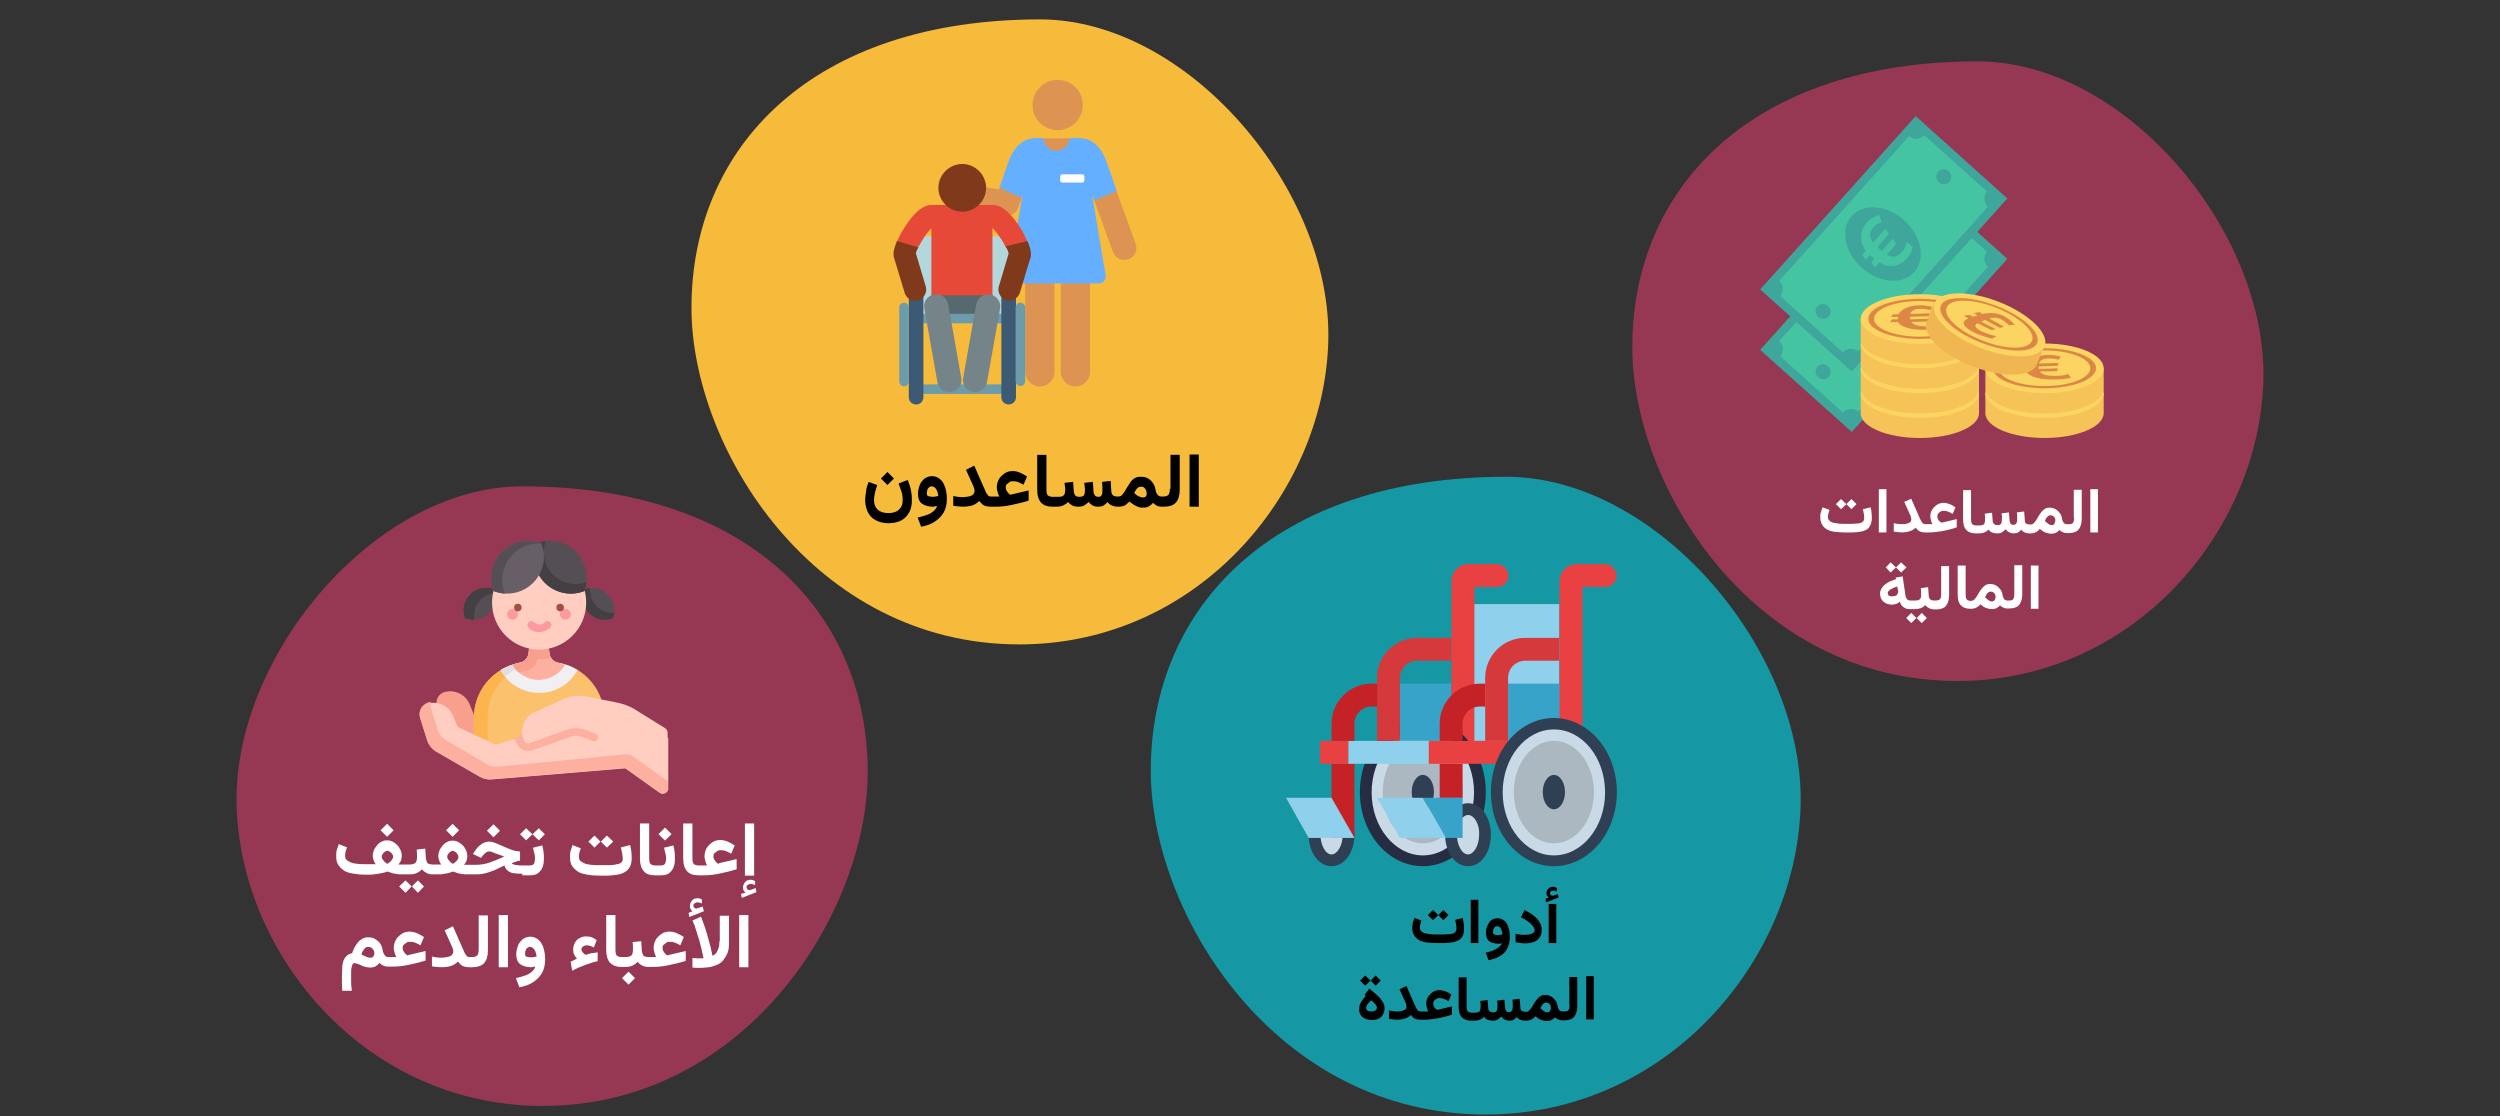 <?xml version="1.0" encoding="UTF-8"?>
<svg xmlns="http://www.w3.org/2000/svg" xmlns:xlink="http://www.w3.org/1999/xlink" version="1.1" x="0px" y="0px" viewBox="0 0 786 351" style="enable-background:new 0 0 786 351;" xml:space="preserve">
<rect x="0" y="0" width="786" height="351" fill="#333333" stroke="none"/>
<style type="text/css">
	.st0{fill:#963854;}
	.st1{fill:#3EA69B;}
	.st2{fill:#44C4A1;}
	.st3{fill:#F6C358;}
	.st4{fill:#FCD462;}
	.st5{fill:#DC8744;}
	.st6{display:none;fill:#DC8744;}
	.st7{fill:#EFB652;}
	.st8{enable-background:new    ;}
	.st9{fill:#1598A4;}
	.st10{fill:#C9D9E5;}
	.st11{fill:#2F4054;}
	.st12{fill:#8FD1EC;}
	.st13{fill:#E94042;}
	.st14{fill:#262D43;}
	.st15{fill:#ABB7C1;}
	.st16{fill:#37A3C8;}
	.st17{fill:#C42226;}
	.st18{fill:#D6393B;}
	.st19{fill:#F89F8E;}
	.st20{fill:#FCC16D;}
	.st21{fill:#FCB44D;}
	.st22{fill:#F2EFF2;}
	.st23{fill:#E1DDE1;}
	.st24{fill:#FDB0A0;}
	.st25{fill:#554E55;}
	.st26{fill:#433F43;}
	.st27{fill:#FFCEC0;}
	.st28{fill:#FC9AA1;}
	.st29{fill:#685E67;}
	.st30{fill:#A34F41;}
	.st31{fill:#F7BB3C;}
	.st32{fill:#DD9452;}
	.st33{fill:#64AFFF;}
	.st34{fill:#FFFFFF;}
	.st35{fill:#B4D7DC;}
	.st36{fill:#E64937;}
	.st37{fill:#55696E;}
	.st38{fill:#80391B;}
	.st39{fill:#6C9BAA;}
	.st40{fill:#748488;}
	.st41{fill:#3C5A73;}
</style>
<g id="Ebene_1">
	<path id="Oval-Copy-4" class="st0" d="M615.4,214.1c55.2,0,94.6-46.7,96.2-94c1.5-47.3-43.5-100.8-89.8-100.8   c-71,0-108.6,39.6-108.6,89.8C513.2,152.9,551.1,214.1,615.4,214.1z"></path>
	<polygon id="Rectangle_00000107554124670580278260000010219930628995466893_" class="st1" points="631.1,81.4 582.2,135.8    553.4,110 602.3,55.5  "></polygon>
	<path id="Path" class="st2" d="M579.4,129.7L559.7,112c1.2-1.4,1.1-3.5-0.3-4.8l40.8-45.5c1.4,1.2,3.5,1.1,4.8-0.3l19.7,17.7   c-1.2,1.4-1.1,3.5,0.3,4.8l-40.8,45.5C582.8,128.2,580.6,128.3,579.4,129.7z"></path>
	<g id="Group" transform="translate(16.593, 34.711)">
		
			<ellipse id="Oval" transform="matrix(0.668 -0.744 0.744 0.668 145.657 448.553)" class="st1" cx="575.6" cy="61" rx="10" ry="13.2"></ellipse>
		
			<ellipse id="Oval_00000039837888973773543460000001571836936802828212_" transform="matrix(0.668 -0.744 0.744 0.668 167.723 455.63)" class="st1" cx="594.6" cy="39.8" rx="2.3" ry="2.4"></ellipse>
		
			<ellipse id="Oval_00000057112057680753975520000014675767933503372194_" transform="matrix(0.668 -0.744 0.744 0.668 123.696 441.43)" class="st1" cx="556.6" cy="82.1" rx="2.3" ry="2.4"></ellipse>
	</g>
	<path id="Shape" class="st2" d="M599.8,103.2l-1.4-1.3c-1.7,1.5-3.7,2.4-6.1,2.7l-0.5-2.8c1.9-0.2,3.4-0.8,4.5-1.7l-3.7-3.3   c-1.6,1.1-2.9,1.7-4.1,1.8c-1.1,0.1-2.3-0.3-3.4-1.3s-1.7-2.2-1.7-3.5c0-1.4,0.4-2.7,1.5-3.9l-1-0.9l1.1-1.2l1,0.9   c1.3-1.3,2.9-2.1,4.9-2.5l0.7,2.8c-1.3,0.3-2.5,0.8-3.5,1.6l3.6,3.2v-0.1c1.6-1.1,3-1.7,4.2-1.9c1.2-0.1,2.3,0.3,3.4,1.3   s1.7,2.2,1.7,3.6s-0.5,2.7-1.6,4l1.4,1.2L599.8,103.2z M586.3,93.4c0,0.6,0.2,1,0.6,1.4c0.4,0.4,0.9,0.6,1.3,0.5   c0.5,0,1.1-0.3,2-0.8l-3.3-3C586.5,92.3,586.3,92.8,586.3,93.4z M598.1,97.1c0-0.6-0.2-1.1-0.6-1.5c-0.4-0.4-0.9-0.6-1.4-0.5   c-0.5,0-1.2,0.3-2.1,0.8l3.4,3.1C597.9,98.3,598.1,97.7,598.1,97.1z"></path>
	<polygon id="Rectangle_00000147929671779436661810000003112387749991795896_" class="st1" points="631.1,62.4 582.2,116.8    553.4,91 602.3,36.5  "></polygon>
	<path id="Path_00000067921122305163984900000017832335984516502928_" class="st2" d="M579.4,110.8l-19.7-17.7   c1.2-1.4,1.1-3.5-0.3-4.8l40.8-45.5c1.4,1.2,3.5,1.1,4.8-0.3l19.7,17.7c-1.2,1.4-1.1,3.5,0.3,4.8l-40.8,45.5   C582.8,109.3,580.6,109.4,579.4,110.8z"></path>
	<g id="Group_00000003809223592065759080000005719754877805267613_" transform="translate(16.586, 15.736)">
		
			<ellipse id="Oval_00000176755729811051772220000010616343955442458814_" transform="matrix(0.668 -0.744 0.744 0.668 145.684 448.48)" class="st1" cx="575.5" cy="60.9" rx="10" ry="13.2"></ellipse>
		
			<ellipse id="Oval_00000146471198222979068070000016587286220519431819_" transform="matrix(0.668 -0.744 0.744 0.668 167.721 455.633)" class="st1" cx="594.6" cy="39.8" rx="2.3" ry="2.4"></ellipse>
		
			<ellipse id="Oval_00000016791044853638988080000005309332547803581325_" transform="matrix(0.668 -0.744 0.744 0.668 123.698 441.431)" class="st1" cx="556.6" cy="82.1" rx="2.3" ry="2.4"></ellipse>
	</g>
	<path id="Path_00000074416968344711764710000001462871996908222605_" class="st3" d="M622.2,129.9c0,4.3-8.3,7.8-18.6,7.8   s-18.6-3.5-18.6-7.8v-6.4h37.2V129.9L622.2,129.9z"></path>
	<ellipse id="Oval_00000162332186081517353590000003315976241928705958_" class="st4" cx="603.6" cy="123.6" rx="18.6" ry="7.8"></ellipse>
	<g id="Group_00000166651644816218768130000008309247650619991444_" transform="translate(33.993, 80.738)">
		<path id="Shape_00000033364737384148300330000010477540716187021707_" class="st5" d="M569.6,36.5c-9,0-16.2,2.8-16.2,6.3    s7.3,6.3,16.2,6.3c8.9,0,16.2-2.8,16.2-6.3S578.6,36.5,569.6,36.5z M569.6,48.4c-8,0-14.4-2.5-14.4-5.6s6.5-5.6,14.4-5.6    c7.9,0,14.4,2.5,14.4,5.6S577.6,48.4,569.6,48.4z"></path>
		<path id="Shape_00000120561308661934997840000008757799553378784139_" class="st5" d="M569,47.2v-0.8c-2.5-0.1-4.7-0.5-6.7-1.1    l2-0.9c1.5,0.5,3.1,0.8,4.7,0.9v-2c-2-0.2-3.5-0.4-4.5-0.7c-0.9-0.3-1.4-0.8-1.4-1.4c0-0.6,0.5-1.1,1.6-1.5    c1.1-0.4,2.5-0.6,4.3-0.6v-0.5h1.7V39c2,0.1,3.9,0.3,5.6,0.8l-1.8,1c-1.2-0.3-2.5-0.5-3.9-0.6v2h0.1c2.1,0.2,3.6,0.4,4.6,0.8    c1,0.3,1.5,0.8,1.5,1.4c0,0.6-0.6,1.1-1.7,1.5c-1.1,0.4-2.6,0.6-4.4,0.6v0.8L569,47.2L569,47.2z M567.1,40.4    c-0.5,0.2-0.7,0.4-0.7,0.6c0,0.2,0.2,0.4,0.5,0.6c0.4,0.1,1,0.3,2.1,0.4v-1.8C568.2,40.1,567.6,40.2,567.1,40.4z M572.8,45    c0.5-0.2,0.8-0.4,0.8-0.6c0-0.2-0.2-0.4-0.6-0.6c-0.4-0.1-1.1-0.3-2.2-0.4v1.9C571.6,45.3,572.3,45.2,572.8,45z"></path>
	</g>
	<path id="Path_00000030456439861002240710000012479669068387683483_" class="st3" d="M622.2,122.2c0,4.3-8.3,7.8-18.6,7.8   s-18.6-3.5-18.6-7.8v-6.4h37.2V122.2L622.2,122.2z"></path>
	<ellipse id="Oval_00000164480207374014781540000010720036029116262843_" class="st4" cx="603.6" cy="115.8" rx="18.6" ry="7.8"></ellipse>
	<g id="Group_00000142880067088033817340000015725812746483440062_" transform="translate(33.993, 72.974)">
		<path id="Shape_00000180356923716975828800000007740639089392874117_" class="st5" d="M569.6,36.5c-9,0-16.2,2.8-16.2,6.3    s7.3,6.3,16.2,6.3c8.9,0,16.2-2.8,16.2-6.3S578.6,36.5,569.6,36.5z M569.6,48.4c-8,0-14.4-2.5-14.4-5.6s6.5-5.6,14.4-5.6    c7.9,0,14.4,2.5,14.4,5.6S577.6,48.4,569.6,48.4z"></path>
		<path id="Shape_00000062186155034784684580000013888511942117814459_" class="st6" d="M569,47.2v-0.8c-2.5-0.1-4.7-0.5-6.7-1.1    l2-0.9c1.5,0.5,3.1,0.8,4.7,0.9v-2c-2-0.2-3.5-0.4-4.5-0.7c-0.9-0.3-1.4-0.8-1.4-1.4s0.5-1.1,1.6-1.5c1.1-0.4,2.5-0.6,4.3-0.6    v-0.5h1.7V39c2,0.1,3.9,0.3,5.6,0.8l-1.8,1c-1.2-0.3-2.5-0.5-3.9-0.6v2h0.1c2.1,0.2,3.6,0.4,4.6,0.8c1,0.3,1.5,0.8,1.5,1.4    c0,0.6-0.6,1.1-1.7,1.5c-1.1,0.4-2.6,0.6-4.4,0.6v0.8L569,47.2L569,47.2z M567.1,40.4c-0.5,0.2-0.7,0.4-0.7,0.6    c0,0.2,0.2,0.4,0.5,0.6c0.4,0.1,1,0.3,2.1,0.4v-1.8C568.2,40.1,567.6,40.2,567.1,40.4z M572.8,45c0.5-0.2,0.8-0.4,0.8-0.6    c0-0.2-0.2-0.4-0.6-0.6c-0.4-0.1-1.1-0.3-2.2-0.4v1.9C571.6,45.3,572.3,45.2,572.8,45z"></path>
	</g>
	<path id="Path_00000136403877210994485440000005358715505282142391_" class="st3" d="M622.2,114.4c0,4.3-8.3,7.8-18.6,7.8   s-18.6-3.5-18.6-7.8V108h37.2V114.4L622.2,114.4z"></path>
	<ellipse id="Oval_00000173144912090866569250000000610821400168193197_" class="st4" cx="603.6" cy="108" rx="18.6" ry="7.8"></ellipse>
	<g id="Group_00000124149108521395889790000000906259787697253765_" transform="translate(33.993, 65.209)">
		<path id="Shape_00000174580106263120894590000011828170133812776856_" class="st5" d="M569.6,36.5c-9,0-16.2,2.8-16.2,6.3    s7.3,6.3,16.2,6.3c8.9,0,16.2-2.8,16.2-6.3S578.6,36.5,569.6,36.5z M569.6,48.4c-8,0-14.4-2.5-14.4-5.6s6.5-5.6,14.4-5.6    c7.9,0,14.4,2.5,14.4,5.6S577.6,48.4,569.6,48.4z"></path>
		<path id="Shape_00000060011027814941251900000008114567724852197774_" class="st5" d="M569,47.2v-0.8c-2.5-0.1-4.7-0.5-6.7-1.1    l2-0.9c1.5,0.5,3.1,0.8,4.7,0.9v-2c-2-0.2-3.5-0.4-4.5-0.7c-0.9-0.3-1.4-0.8-1.4-1.4c0-0.6,0.5-1.1,1.6-1.5    c1.1-0.4,2.5-0.6,4.3-0.6v-0.5h1.7V39c2,0.1,3.9,0.3,5.6,0.8l-1.8,1c-1.2-0.3-2.5-0.5-3.9-0.6v2h0.1c2.1,0.2,3.6,0.4,4.6,0.8    c1,0.3,1.5,0.8,1.5,1.4c0,0.6-0.6,1.1-1.7,1.5c-1.1,0.4-2.6,0.6-4.4,0.6v0.8L569,47.2L569,47.2z M567.1,40.4    c-0.5,0.2-0.7,0.4-0.7,0.6c0,0.2,0.2,0.4,0.5,0.6c0.4,0.1,1,0.3,2.1,0.4v-1.8C568.2,40.1,567.6,40.2,567.1,40.4z M572.8,45    c0.5-0.2,0.8-0.4,0.8-0.6c0-0.2-0.2-0.4-0.6-0.6c-0.4-0.1-1.1-0.3-2.2-0.4v1.9C571.6,45.3,572.3,45.2,572.8,45z"></path>
	</g>
	<path id="Path_00000026154682966522203320000010677039402303873428_" class="st3" d="M622.2,106.7c0,4.3-8.3,7.8-18.6,7.8   S585,111,585,106.7v-6.4h37.2V106.7L622.2,106.7z"></path>
	<ellipse id="Oval_00000105394820227113216770000012214669622896445073_" class="st4" cx="603.6" cy="100.3" rx="18.6" ry="7.8"></ellipse>
	<g id="Group_00000142178183351472580140000011517161440073771967_" transform="translate(33.993, 57.445)">
		<path id="Shape_00000085231992962556169540000001551934033705231772_" class="st5" d="M569.6,36.5c-9,0-16.2,2.8-16.2,6.3    s7.3,6.3,16.2,6.3c8.9,0,16.2-2.8,16.2-6.3S578.6,36.5,569.6,36.5z M569.6,48.4c-8,0-14.4-2.5-14.4-5.6s6.5-5.6,14.4-5.6    c7.9,0,14.4,2.5,14.4,5.6S577.6,48.4,569.6,48.4z"></path>
		<path id="Shape_00000151511646405211473780000016340581371209408684_" class="st6" d="M569,47.2v-0.8c-2.5-0.1-4.7-0.5-6.7-1.1    l2-0.9c1.5,0.5,3.1,0.8,4.7,0.9v-2c-2-0.2-3.5-0.4-4.5-0.7c-0.9-0.3-1.4-0.8-1.4-1.4c0-0.6,0.5-1.1,1.6-1.5    c1.1-0.4,2.5-0.6,4.3-0.6v-0.5h1.7V39c2,0.1,3.9,0.3,5.6,0.8l-1.8,1c-1.2-0.3-2.5-0.5-3.9-0.6v2h0.1c2.1,0.2,3.6,0.4,4.6,0.8    c1,0.3,1.5,0.8,1.5,1.4c0,0.6-0.6,1.1-1.7,1.5c-1.1,0.4-2.6,0.6-4.4,0.6v0.8L569,47.2L569,47.2z M567.1,40.4    c-0.5,0.2-0.7,0.4-0.7,0.6c0,0.2,0.2,0.4,0.5,0.6c0.4,0.1,1,0.3,2.1,0.4v-1.8C568.2,40.1,567.6,40.2,567.1,40.4z M572.8,45    c0.5-0.2,0.8-0.4,0.8-0.6c0-0.2-0.2-0.4-0.6-0.6c-0.4-0.1-1.1-0.3-2.2-0.4v1.9C571.6,45.3,572.3,45.2,572.8,45z"></path>
	</g>
	<path id="Path_00000044150384852051752000000000808435110295105178_" class="st3" d="M661.4,129.9c0,4.3-8.3,7.8-18.6,7.8   s-18.6-3.5-18.6-7.8v-6.4h37.2V129.9L661.4,129.9z"></path>
	<ellipse id="Oval_00000108992672062054951700000013346351792631732134_" class="st4" cx="642.8" cy="123.6" rx="18.6" ry="7.8"></ellipse>
	<g id="Group_00000069374228584779426940000007481031802802760358_" transform="translate(73.192, 80.738)">
		<path id="Shape_00000005229439689024495370000006215324411294438019_" class="st5" d="M569.6,36.5c-9,0-16.2,2.8-16.2,6.3    s7.3,6.3,16.2,6.3c8.9,0,16.2-2.8,16.2-6.3S578.6,36.5,569.6,36.5z M569.6,48.4c-8,0-14.4-2.5-14.4-5.6s6.5-5.6,14.4-5.6    c7.9,0,14.4,2.5,14.4,5.6S577.6,48.4,569.6,48.4z"></path>
		<path id="Shape_00000019649532000116151940000005164009154091575190_" class="st5" d="M569,47.2v-0.8c-2.5-0.1-4.7-0.5-6.7-1.1    l2-0.9c1.5,0.5,3.1,0.8,4.7,0.9v-2c-2-0.2-3.5-0.4-4.5-0.7c-0.9-0.3-1.4-0.8-1.4-1.4c0-0.6,0.5-1.1,1.6-1.5    c1.1-0.4,2.5-0.6,4.3-0.6v-0.5h1.7V39c2,0.1,3.9,0.3,5.6,0.8l-1.8,1c-1.2-0.3-2.5-0.5-3.9-0.6v2h0.1c2.1,0.2,3.6,0.4,4.6,0.8    c1,0.3,1.5,0.8,1.5,1.4c0,0.6-0.6,1.1-1.7,1.5c-1.1,0.4-2.6,0.6-4.4,0.6v0.8L569,47.2L569,47.2z M567.1,40.4    c-0.5,0.2-0.7,0.4-0.7,0.6c0,0.2,0.2,0.4,0.5,0.6c0.4,0.1,1,0.3,2.1,0.4v-1.8C568.2,40.1,567.6,40.2,567.1,40.4z M572.8,45    c0.5-0.2,0.8-0.4,0.8-0.6c0-0.2-0.2-0.4-0.6-0.6c-0.4-0.1-1.1-0.3-2.2-0.4v1.9C571.6,45.3,572.3,45.2,572.8,45z"></path>
	</g>
	<path id="Path_00000047044600814968634450000017700076150463020192_" class="st3" d="M661.4,122.2c0,4.3-8.3,7.8-18.6,7.8   s-18.6-3.5-18.6-7.8v-6.4h37.2V122.2L661.4,122.2z"></path>
	<ellipse id="Oval_00000142157691517912709320000011148335821368801156_" class="st4" cx="642.8" cy="115.8" rx="18.6" ry="7.8"></ellipse>
	<g>
		<g>
			<path class="st5" d="M646.2,118.2c1.7,0,3-0.3,4.1-0.6l0.8,1.2c-1.5,0.3-2.9,0.5-4.9,0.5c-4.9,0.1-8.2-0.8-9.1-2.5l-2.5,0.1     l0.7-0.9h1.8v-0.8l-2.2,0.1l0.7-0.9h1.7c1-1.7,3.3-2.7,6.3-2.8c1.7-0.1,3,0.2,4.3,0.5l-0.6,1c-1.1-0.3-2.1-0.4-3.2-0.4     c-1.6,0-2.7,0.5-3.1,1.6l6.1-0.2L647,115l-6.1,0.2l0.1,0.8l5.9-0.2l-0.1,0.9l-5.5,0.1C642,117.8,643.7,118.2,646.2,118.2z"></path>
		</g>
	</g>
	<g>
		<g>
			<path class="st5" d="M605.8,102.6c1.7,0,3-0.3,4.1-0.6l0.8,1.2c-1.5,0.3-2.9,0.5-4.9,0.5c-4.9,0.1-8.2-0.8-9.1-2.5l-2.5,0.1     l0.7-0.9h1.8v-0.8l-2.2,0.1l0.7-0.9h1.7c1-1.7,3.3-2.7,6.3-2.8c1.7-0.1,3,0.2,4.3,0.5l-0.6,1c-1.1-0.3-2.1-0.4-3.2-0.4     c-1.6,0-2.7,0.5-3.1,1.6l6.1-0.2l-0.1,0.9l-6.1,0.2l0.1,0.8l5.9-0.2l-0.1,0.9l-5.5,0.1C601.6,102.2,603.2,102.6,605.8,102.6z"></path>
		</g>
	</g>
	<g id="Group_00000088117967393570647010000000071374140327170701_" transform="translate(73.192, 72.974)">
		<path id="Shape_00000083059476775102182980000016708091787077040822_" class="st5" d="M569.6,36.5c-9,0-16.2,2.8-16.2,6.3    s7.3,6.3,16.2,6.3c8.9,0,16.2-2.8,16.2-6.3S578.6,36.5,569.6,36.5z M569.6,48.4c-8,0-14.4-2.5-14.4-5.6s6.5-5.6,14.4-5.6    c7.9,0,14.4,2.5,14.4,5.6S577.6,48.4,569.6,48.4z"></path>
		<path id="Shape_00000017504642550132540670000005357440422589308548_" class="st6" d="M569,47.2v-0.8c-2.5-0.1-4.7-0.5-6.7-1.1    l2-0.9c1.5,0.5,3.1,0.8,4.7,0.9v-2c-2-0.2-3.5-0.4-4.5-0.7c-0.9-0.3-1.4-0.8-1.4-1.4s0.5-1.1,1.6-1.5c1.1-0.4,2.5-0.6,4.3-0.6    v-0.5h1.7V39c2,0.1,3.9,0.3,5.6,0.8l-1.8,1c-1.2-0.3-2.5-0.5-3.9-0.6v2h0.1c2.1,0.2,3.6,0.4,4.6,0.8c1,0.3,1.5,0.8,1.5,1.4    c0,0.6-0.6,1.1-1.7,1.5c-1.1,0.4-2.6,0.6-4.4,0.6v0.8L569,47.2L569,47.2z M567.1,40.4c-0.5,0.2-0.7,0.4-0.7,0.6    c0,0.2,0.2,0.4,0.5,0.6c0.4,0.1,1,0.3,2.1,0.4v-1.8C568.2,40.1,567.6,40.2,567.1,40.4z M572.8,45c0.5-0.2,0.8-0.4,0.8-0.6    c0-0.2-0.2-0.4-0.6-0.6c-0.4-0.1-1.1-0.3-2.2-0.4v1.9C571.6,45.3,572.3,45.2,572.8,45z"></path>
	</g>
	<path id="Path_00000034778097561070988620000010838826043874279862_" class="st7" d="M640.4,114.6c-1.6,4-10.6,4.3-20.2,0.6   c-9.6-3.7-16.1-10-14.5-14l2.3-6l34.7,13.4L640.4,114.6z"></path>
	
		<ellipse id="Oval_00000159428781237585787590000006521523705704639636_" transform="matrix(0.362 -0.932 0.932 0.362 304.186 648.029)" class="st4" cx="625.3" cy="101.9" rx="7.8" ry="18.6"></ellipse>
	<g id="Group_00000136405445284444366390000011555567760222967936_" transform="translate(56.686, 57.127)">
		<path id="Shape_00000179633997616511677990000010303889334476344719_" class="st5" d="M570.9,39c-8.4-3.2-16.1-3.2-17.4,0    s4.5,8.5,12.9,11.7c8.4,3.2,16.1,3.2,17.4,0C585.1,47.4,579.3,42.2,570.9,39z M566.7,50c-7.4-2.9-12.5-7.5-11.4-10.4s8-2.9,15.5,0    c7.4,2.9,12.5,7.5,11.4,10.4C581,52.9,574.1,52.9,566.7,50z"></path>
		<path id="Shape_00000021098977464646229250000013480318874209714865_" class="st6" d="M566.5,48.7l0.3-0.7c-2.3-1-4.2-2.1-5.8-3.5    l2.2-0.1c1.2,1,2.6,1.9,4,2.5l0.7-1.9c-1.8-0.9-3.1-1.7-3.9-2.3c-0.8-0.6-1-1.2-0.8-1.8c0.2-0.6,0.9-0.8,2.1-0.8    c1.2,0,2.6,0.4,4.2,1l0.2-0.5l1.6,0.6l-0.2,0.5c1.8,0.8,3.5,1.7,5,2.8l-2,0.3c-1-0.7-2.1-1.4-3.4-2l-0.7,1.8h0.1    c1.9,0.9,3.2,1.7,4,2.4s1.1,1.3,0.9,1.8c-0.2,0.6-0.9,0.8-2.1,0.8s-2.6-0.4-4.4-1l-0.3,0.7L566.5,48.7z M567.2,41.7    c-0.5,0-0.8,0.1-0.9,0.3c-0.1,0.2,0,0.5,0.3,0.7c0.3,0.3,0.9,0.6,1.8,1.1l0.7-1.7C568.3,41.8,567.7,41.7,567.2,41.7z M570.9,48    c0.5,0,0.8-0.1,0.9-0.3s0-0.5-0.3-0.8c-0.3-0.3-1-0.7-1.9-1.2l-0.7,1.8C569.7,47.8,570.3,48,570.9,48z"></path>
	</g>
	<g class="st8">
		<path class="st2" d="M597.9,79.3c0.9-1,1.3-2.1,1.5-3.3l2,1.7c-0.4,1.3-0.8,2.4-1.8,3.5c-2.4,2.7-5.5,3.2-8.8,1.3l-1.4,1.6    l-1.1-1.6l1-1.1l-1.4-1.2l-1.3,1.5l-1.1-1.6l1.1-1.2c-2.1-3-1.9-6.3,0.2-8.8c1.2-1.4,2.6-2.1,4-2.5l0.8,2.3    c-1.2,0.3-2,0.8-2.8,1.8c-1.1,1.2-1.2,2.8,0.1,4.6l3.9-4.4l1.1,1.6l-3.6,4.2l1.4,1.2l3.4-3.9l1.1,1.6l-3,3.5    C595,81.1,596.6,80.8,597.9,79.3z"></path>
	</g>
	<g>
		<g>
			<path class="st5" d="M623.1,104.2c1.5,0.7,3.1,1.2,4.6,1.5l-1.4,0.8c-1.9-0.5-3.5-1-5.3-1.8c-4-1.9-4.6-3.5-2.2-4.6l-1.4-0.9     l1.9-0.2l1,0.6l1.4-0.4l-1.1-0.8l1.8-0.3l0.8,0.6c3-0.6,5.5-0.2,7.4,1c1.3,0.8,2.1,1.6,2.8,2.4l-1.8,0.2     c-0.6-0.7-1.2-1.2-2.1-1.7c-1.1-0.7-2.5-0.9-4.1-0.5l4.7,2.6l-1.3,0.4l-4.7-2.5l-1.2,0.5l4.6,2.4l-1.4,0.3l-4.4-2.2     C620.5,102.3,621,103.2,623.1,104.2z"></path>
		</g>
	</g>
	<path id="Oval-Copy-4-4" class="st9" d="M467.1,350.4c56.9,0,97.4-48.1,99-96.7c1.6-48.6-44.8-103.8-92.5-103.8   c-73.1,0-111.8,40.8-111.8,92.5C361.9,287.4,400.9,350.4,467.1,350.4z"></path>
	<g id="wheelchair-2" transform="translate(37.54, 27.036)">
		<path id="Oval_00000137824764353046442870000016992740365840791990_" class="st10" d="M381.1,227.4c3,0,5.4,3.6,5.4,8.1    c0,4.5-2.4,8.1-5.4,8.1c-3,0-5.4-3.6-5.4-8.1C375.7,231,378.1,227.4,381.1,227.4z"></path>
		<path id="Shape_00000122683000860047407640000000247379324223383481_" class="st11" d="M381.1,245.3c-4,0-7.2-4.3-7.2-9.9    c0-5.5,3.2-9.9,7.2-9.9c4,0,7.2,4.3,7.2,9.9S385.1,245.3,381.1,245.3z M381.1,229.2c-1.7,0-3.5,2.6-3.5,6.2c0,3,1.5,6.2,3.5,6.2    c1.7,0,3.5-2.6,3.5-6.2C384.6,232.6,383.1,229.2,381.1,229.2z"></path>
		<polygon id="Path_00000072260068029823109310000004166034872711019444_" class="st12" points="425.9,162.9 452.7,162.9     452.7,205.9 425.9,205.9   "></polygon>
		<path id="Path_00000179643324360630026320000003278850462276934841_" class="st13" d="M433.1,150.3h-8.9c-3,0-5.4,2.4-5.4,5.4v52    h7.2v-50.2h7.2c2,0,3.5-1.6,3.5-3.5S435,150.3,433.1,150.3z"></path>
		<ellipse id="Oval_00000063612524283414073330000018287051483795328423_" class="st10" cx="409.8" cy="222" rx="17.9" ry="21.5"></ellipse>
		<path id="Shape_00000043426139412139565450000014853749613095952023_" class="st14" d="M409.8,245.3c-10.9,0-19.8-10.4-19.8-23.3    s8.9-23.3,19.8-23.3c10.9,0,19.8,10.4,19.8,23.3S420.6,245.3,409.8,245.3z M409.8,202.3c-8.9,0-16.1,8.9-16.1,19.8    s7.3,19.8,16.1,19.8c8.9,0,16.1-8.9,16.1-19.8C425.9,211.1,418.6,202.3,409.8,202.3z"></path>
		<ellipse id="Oval_00000006673962000827932060000012301882006836019878_" class="st15" cx="409.8" cy="222" rx="12.6" ry="16.1"></ellipse>
		<ellipse id="Oval_00000088126372993540497550000016775618618381118614_" class="st11" cx="409.8" cy="222" rx="3.5" ry="5.4"></ellipse>
		<polygon id="Path_00000063606425226846701970000005692704797126329783_" class="st16" points="402.6,187.9 418.7,187.9     418.7,205.9 402.6,205.9   "></polygon>
		<polygon id="Path_00000099620315110698634770000002654471591210716310_" class="st16" points="436.6,187.9 454.6,187.9     454.6,205.9 436.6,205.9   "></polygon>
		<polygon id="Path_00000168088441690435747410000008512009022806228107_" class="st17" points="415.1,213.1 422.3,213.1     422.3,223.8 415.1,223.8   "></polygon>
		<polygon id="Path_00000011012016729475837540000008041169770583758493_" class="st17" points="381.1,213.1 388.3,213.1     388.3,236.4 381.1,236.4   "></polygon>
		<path id="Oval_00000029741895145109620500000007977985897469948319_" class="st10" d="M424,227.4c3,0,5.4,3.6,5.4,8.1    c0,4.5-2.4,8.1-5.4,8.1c-3,0-5.4-3.6-5.4-8.1C418.6,231,421.1,227.4,424,227.4z"></path>
		<path id="Shape_00000036963408247233996000000014672804429904879256_" class="st11" d="M424,245.3c-4,0-7.2-4.3-7.2-9.9    c0-5.5,3.2-9.9,7.2-9.9s7.2,4.3,7.2,9.9S428.1,245.3,424,245.3z M424,229.2c-1.7,0-3.5,2.6-3.5,6.2c0,3,1.5,6.2,3.5,6.2    c1.7,0,3.5-2.6,3.5-6.2C427.7,232.6,426.2,229.2,424,229.2z"></path>
		<polygon id="Path_00000165947196924055247030000015773007776297391036_" class="st13" points="377.5,205.9 386.4,205.9     386.4,213.1 377.5,213.1   "></polygon>
		<polygon id="Path_00000020373032210807446610000012624185180356647601_" class="st13" points="411.6,205.9 440.3,205.9     440.3,213.1 411.6,213.1   "></polygon>
		<polygon id="Path_00000037656939992156632290000014487404329161981111_" class="st12" points="386.4,205.9 411.6,205.9     411.6,213.1 386.4,213.1   "></polygon>
		<path id="Path_00000062158989702559462340000015050480308248831404_" class="st18" d="M402.6,205.9v-19.8c0-3,2.4-5.4,5.4-5.4    h10.7v-7.2H408c-6.9,0-12.6,5.6-12.6,12.6v19.8L402.6,205.9z"></path>
		<path id="Path_00000163033703411718446490000001173895493336441216_" class="st17" d="M388.3,205.9v-5.4c0-3,2.4-5.4,5.4-5.4h1.8    v-7.2h-1.8c-6.9,0-12.6,5.6-12.6,12.6v5.4H388.3z"></path>
		<path id="Path_00000089566628029737180460000003952020634767728262_" class="st17" d="M422.3,205.9v-5.4c0-3,2.4-5.4,5.4-5.4h1.8    v-7.2h-1.8c-6.9,0-12.6,5.6-12.6,12.6v5.4H422.3z"></path>
		<path id="Path_00000081649019553637461410000015560384845314967940_" class="st18" d="M436.6,205.9v-19.8c0-3,2.4-5.4,5.4-5.4    h10.7v-7.2H442c-6.9,0-12.6,5.6-12.6,12.6v19.8L436.6,205.9z"></path>
		<path id="Path_00000034788673916522066670000013022921848957387669_" class="st13" d="M467.1,150.3h-8.9c-3,0-5.4,2.4-5.4,5.4v52    h7.2v-50.2h7.2c2,0,3.5-1.6,3.5-3.5S469.1,150.3,467.1,150.3z"></path>
		<polygon id="Path_00000098936705203646876490000000759884692057255095_" class="st16" points="417,236.4 422.3,236.4 422.3,223.8     409.8,223.8   "></polygon>
		<polygon id="Path_00000036228665757139520990000008432721710045389742_" class="st12" points="366.8,223.8 373.9,236.4     388.3,236.4 381.1,223.8   "></polygon>
		<polygon id="Path_00000176725553582909088580000000392547514925276805_" class="st12" points="395.4,223.8 402.6,236.4 417,236.4     409.8,223.8   "></polygon>
		<ellipse id="Oval_00000095315102456121563760000001161345896209732266_" class="st10" cx="451" cy="222" rx="17.9" ry="21.5"></ellipse>
		<path id="Shape_00000090985678959914684600000017270677600455164589_" class="st11" d="M451,245.3c-10.9,0-19.8-10.4-19.8-23.3    s8.9-23.3,19.8-23.3c10.9,0,19.8,10.4,19.8,23.3S461.9,245.3,451,245.3z M451,202.3c-8.9,0-16.1,8.9-16.1,19.8s7.3,19.8,16.1,19.8    c8.9,0,16.1-8.9,16.1-19.8C467.1,211.1,459.9,202.3,451,202.3z"></path>
		<ellipse id="Oval_00000077309150603935713220000002586897969935188900_" class="st15" cx="451" cy="222" rx="12.6" ry="16.1"></ellipse>
		<ellipse id="Oval_00000083085904543360022610000011429686581309802143_" class="st11" cx="451" cy="222" rx="3.5" ry="5.4"></ellipse>
	</g>
	<path id="Oval-Copy-4-5" class="st0" d="M170.6,347.7c-55.2,0-94.6-46.7-96.2-94c-1.5-47.3,43.5-100.8,89.8-100.8   c71,0,108.6,39.6,108.6,89.9C272.8,286.4,234.9,347.7,170.6,347.7z"></path>
	<g id="children" transform="translate(60.199, 18.037)">
		<path id="Path_00000043417060749626176350000005601034375119668653_" class="st19" d="M79.7,199.5c3.2-0.8,6.6,0.9,7.8,4l1.4,3.4    l11.9,5.5v11.1l-1.1,0.1c-1.3,0.1-2.6-0.2-3.7-0.8l-13.7-7.9c-1.4-0.8-2.4-2.1-2.9-3.6l-2.2-7C76.5,202.1,77.7,200,79.7,199.5    L79.7,199.5z"></path>
		<g id="Group_00000117637019601393432920000002398029082803575462_" transform="translate(20.003, 30.717)">
			<path id="Path_00000040570244075380461100000017754399657825081010_" class="st20" d="M86.1,156.4l0.4-4.4h5.6l0.4,4.4     c0.1,1.6,1.3,3,2.9,3.2c8.2,1.5,14.4,8.6,14.4,17.2v10.4h-41v-10.3c0-8.6,6.2-15.7,14.4-17.2C84.7,159.4,85.9,158.1,86.1,156.4     L86.1,156.4z"></path>
			<path id="Path_00000155825892315219667990000004517356844134093699_" class="st21" d="M68.8,176.9v10.4h4.3v-10.4     c0-8.6,6.2-15.7,14.4-17.2c1.6-0.3,2.8-1.6,2.9-3.2l0.4-4.4h-4.3l-0.4,4.4c-0.1,1.6-1.3,3-2.9,3.2     C75,161.1,68.8,168.3,68.8,176.9L68.8,176.9z"></path>
			<path id="Path_00000052067846651604238880000003794044221183255171_" class="st22" d="M77.2,161.9l0.2,0.3     c2.4,4.3,7,6.9,11.9,6.9s9.5-2.6,11.9-6.9l0.2-0.3c-1.8-1.1-3.8-1.9-6-2.2c-1.6-0.3-2.8-1.6-2.9-3.2l-0.4-4.5h-5.6l-0.4,4.4     c-0.1,1.6-1.3,3-2.9,3.2C81,160.1,79,160.8,77.2,161.9L77.2,161.9z"></path>
			<path id="Path_00000114760200096463172580000003333940403463301047_" class="st23" d="M77.2,161.9l0.2,0.3     c0.4,0.6,0.8,1.3,1.2,1.8c2.4-2.2,5.4-3.8,8.8-4.4c1.6-0.3,2.8-1.6,2.9-3.2l0.4-4.4h-4.3l-0.4,4.4c-0.1,1.6-1.3,3-2.9,3.2     C81,160.1,79,160.8,77.2,161.9L77.2,161.9z"></path>
			<path id="Path_00000111911458916634175150000014041990497504653748_" class="st24" d="M80.9,160.2c1.6,2.9,4.8,4.8,8.3,4.8     s6.7-2,8.3-4.8c-0.7-0.2-1.5-0.4-2.2-0.6c-1.6-0.3-2.8-1.6-2.9-3.2l-0.3-4.4h-5.6l-0.4,4.4c-0.1,1.6-1.3,3-2.9,3.2     C82.4,159.8,81.6,160,80.9,160.2L80.9,160.2z"></path>
			<g id="Path_00000067918822015034610020000013910347260233251456_" transform="translate(16.776, 0)">
				<path class="st19" d="M68.7,158.1c1.1,0.3,2.3,0.4,3.6,0.4c1.4,0,2.7-0.2,3.9-0.5c-0.3-0.5-0.5-1-0.5-1.6l-0.4-4.4h-5.6      l-0.4,4.4C69.2,157.1,69,157.6,68.7,158.1z"></path>
				<path class="st19" d="M64.1,160.2c0.5,0.9,1.2,1.8,2,2.5c0.7-0.2,1.3-0.3,2-0.4c2.2-0.4,3.8-2.2,4-4.4l0.5-5.8h-3l-0.4,4.4      c-0.1,1.6-1.3,3-2.9,3.2C65.6,159.8,64.8,160,64.1,160.2L64.1,160.2z"></path>
			</g>
		</g>
		<g id="Group_00000103962140674160353850000016818624732129829041_" transform="translate(16.737, 14.811)">
			<g id="Path_00000034778210683624604710000003739824960644947371_" transform="translate(0, 0.001)">
				<path class="st25" d="M116.2,159c0,0.9-0.2,1.7-0.5,2.5c-0.8,0.3-1.6,0.5-2.5,0.5c-3.9,0-7-3.1-7-7c0-0.9,0.2-1.7,0.5-2.5      c0.8-0.3,1.6-0.5,2.5-0.5C113.1,152,116.2,155.2,116.2,159L116.2,159z"></path>
				<path class="st26" d="M106.3,155c0,3.9,3.1,7,7,7c0.9,0,1.7-0.2,2.5-0.5c0.2-0.6,0.4-1.1,0.4-1.7c-0.2,0-0.4,0-0.6,0      c-3.9,0-7-3.1-7-7c0-0.3,0-0.5,0-0.8c-0.7,0.1-1.3,0.2-1.9,0.4C106.4,153.3,106.3,154.1,106.3,155L106.3,155z"></path>
			</g>
			<g id="Path_00000018224387511480772460000018295151615173520828_" transform="translate(37.514, 0)">
				<path class="st25" d="M31.3,159c0,0.9,0.2,1.7,0.5,2.5c0.8,0.3,1.6,0.5,2.5,0.5c3.9,0,7-3.1,7-7c0-0.9-0.2-1.7-0.5-2.5      c-0.8-0.3-1.6-0.5-2.5-0.5C34.4,152,31.3,155.2,31.3,159L31.3,159z"></path>
				<path class="st26" d="M31.3,159c0,0.9,0.2,1.7,0.5,2.5c0.8,0.3,1.6,0.5,2.5,0.5c0.1,0,0.3,0,0.4,0c-0.1-0.4-0.1-0.9-0.1-1.4      c0-3.7,2.9-6.8,6.6-7c-0.1-0.4-0.2-0.8-0.3-1.2c-0.8-0.3-1.6-0.5-2.5-0.5C34.4,152,31.3,155.2,31.3,159L31.3,159z"></path>
			</g>
		</g>
		<circle id="Oval_00000183963305730146093640000006127471060033768355_" class="st27" cx="109.3" cy="171.4" r="14.8"></circle>
		<g id="Group_00000085244435656654750310000008109637094192276395_" transform="translate(30.451, 21.412)">
			<circle id="Oval_00000039133215212675814300000003910141849725085320_" class="st28" cx="87.1" cy="153.7" r="1.7"></circle>
			<circle id="Oval_00000129204439433731897020000011937918131021202317_" class="st28" cx="70.5" cy="153.7" r="1.7"></circle>
		</g>
		<g id="Group_00000069377403147065934820000003645553117414619271_" transform="translate(25.441, 0)">
			<path id="Path_00000144331897008527690670000018015386054807206811_" class="st25" d="M98.8,163.6c0,1.5-0.3,2.9-0.8,4.2     c-1.3,0.5-2.7,0.8-4.2,0.8c-6.4,0-11.6-5.2-11.6-11.6c0-1.5,0.3-2.9,0.8-4.2c1.3-0.5,2.7-0.8,4.2-0.8     C93.7,152,98.8,157.2,98.8,163.6L98.8,163.6z"></path>
			<path id="Path_00000152249181983940280100000015676863199217962884_" class="st26" d="M82.3,157c0,6.4,5.2,11.6,11.6,11.6     c1.5,0,2.9-0.3,4.2-0.8c0.3-0.9,0.6-1.8,0.7-2.8c-1.1,0.4-2.2,0.6-3.4,0.6c-5.6,0-10.1-4.5-10.1-10.1c0-1.2,0.2-2.3,0.6-3.4     c-1,0.1-1.9,0.4-2.8,0.7C82.6,154.1,82.3,155.5,82.3,157z"></path>
			<g id="Path_00000176751816355284815030000007717345473105441174_" transform="translate(13.579, 0)">
				<path class="st29" d="M55.2,163.6c0,1.5,0.3,2.9,0.8,4.2c1.3,0.5,2.7,0.8,4.2,0.8c6.4,0,11.6-5.2,11.6-11.6      c0-1.5-0.3-2.9-0.8-4.2c-1.3-0.5-2.7-0.8-4.2-0.8C60.4,152,55.2,157.2,55.2,163.6L55.2,163.6z"></path>
				<path class="st25" d="M55.2,163.6c0,1.5,0.3,2.9,0.8,4.2c1.1,0.4,2.3,0.7,3.5,0.8c-0.4-1.1-0.7-2.4-0.8-3.7      c-0.3-6.4,4.6-11.8,11-12.1c0.4,0,0.7,0,1.1,0c-1.2-0.5-2.6-0.7-4-0.7C60.4,152,55.2,157.2,55.2,163.6L55.2,163.6z"></path>
			</g>
		</g>
		<path id="Path_00000161591536700745137150000010138592628171073409_" class="st28" d="M109.3,180.7c1.3,0,2.5-0.5,3.5-1.4    c0.5-0.5,0.5-1.2,0-1.7s-1.2-0.5-1.7,0s-1.1,0.7-1.7,0.7s-1.3-0.3-1.7-0.7c-0.5-0.5-1.3-0.5-1.7,0c-0.5,0.5-0.5,1.3,0,1.7    C106.7,180.2,107.9,180.7,109.3,180.7z"></path>
		<g id="Group_00000155865998881051492440000008550048480216970377_" transform="translate(32.609, 19.674)">
			<path id="Path_00000059995803212324879720000010673236652381134725_" class="st30" d="M83.3,154.5c0.7,0,1.2-0.5,1.2-1.2l0,0     c0-0.7-0.5-1.2-1.2-1.2s-1.2,0.5-1.2,1.2l0,0C82.1,154,82.6,154.5,83.3,154.5z"></path>
			<path id="Path_00000036966248740441219260000005415558218190107315_" class="st30" d="M70,154.5c0.7,0,1.2-0.5,1.2-1.2l0,0     c0-0.7-0.5-1.2-1.2-1.2s-1.2,0.5-1.2,1.2l0,0C68.8,154,69.3,154.5,70,154.5z"></path>
		</g>
		<g id="Group_00000093155692042660038250000011256655478740384943_" transform="translate(0, 48.757)">
			<g id="Path_00000183952113503619490540000005627904760950326658_" transform="translate(0, 1.964)">
				<path class="st27" d="M147.2,180.5l-10.8-7.7l-42,3.5c-1.3,0.1-2.6-0.2-3.7-0.8L77,167.6c-1.4-0.8-2.4-2.1-2.9-3.6l-2.2-7      c-0.6-2,0.5-4.1,2.6-4.6c3.2-0.8,6.6,0.9,7.8,4l1.4,3.4l12,5.6l6.2-1.9l13.5-8.8l34.5,8.6v16.1      C149.7,180.5,148.2,181.3,147.2,180.5L147.2,180.5z"></path>
				<path class="st24" d="M71.9,156.9l2.2,7c0.5,1.5,1.5,2.8,2.9,3.6l13.7,7.9c1.1,0.7,2.4,1,3.7,0.8l42-3.5l10.8,7.7      c1.1,0.8,2.6,0,2.6-1.3v-2.2l-10.9-7.8c-0.7-0.5-1.6-0.8-2.5-0.7l-40,3.9c-1.2,0.1-2.4-0.2-3.5-0.8L80.1,164      c-1.3-0.8-2.3-2-2.7-3.4l-2.1-6.6c-0.2-0.7-0.2-1.5,0-2.1c-0.3,0-0.6,0.1-0.9,0.2C72.4,152.8,71.2,154.9,71.9,156.9L71.9,156.9z      "></path>
			</g>
			<path id="Path_00000180349936248786912370000001699956524801444503_" class="st27" d="M149,162.2l-9.5-5.9     c-1.7-1.1-3.7-1.8-5.7-2.2l-9.5-1.9c-2.5-0.5-5.2-0.2-7.5,0.9l-8.9,4c-3.5,1.6-5,5.8-3.2,9.2c0.6,1.3,2.1,1.8,3.4,1.4l11.7-4.1     c1.6-0.6,3.4-0.5,4.9,0.1l25,9.7v-9.8C149.7,163.1,149.4,162.5,149,162.2L149,162.2z"></path>
			<path id="Path_00000015317326449124176690000010580834035652793265_" class="st24" d="M101.6,165.3c0.1,0.6,0.4,1.2,0.7,1.8     c0.7,1.4,2.1,2.2,3.6,2.2c0.4,0,0.9-0.1,1.3-0.2l11.8-4.2c1.3-0.5,2.8-0.4,4.1,0.1l3.1,1.2c0.6,0.2,1.3-0.1,1.6-0.7     c0.2-0.6-0.1-1.3-0.7-1.6l-3.1-1.2c-1.9-0.7-3.9-0.8-5.8-0.1l-11.8,4.2c-0.7,0.3-1.6-0.1-1.9-0.8s-0.5-1.4-0.6-2.1l-2.1,1.3     L101.6,165.3z"></path>
		</g>
	</g>
	<path id="Oval-Copy-4-2_00000114033617343791812420000016692440941255882410_" class="st31" d="M320.5,202.6   c55.7,0,95.5-47.1,97.1-94.8C419.2,60.1,373.7,6.1,327,6.1c-71.6,0-109.6,40-109.6,90.7C217.4,140.8,255.7,202.6,320.5,202.6z"></path>
	<g id="caregiver_00000017479117784435272310000004917653901204929974_" transform="translate(63.53, 19)">
		<path id="Path_00000059269987593770301870000002723971955415922077_" class="st32" d="M272.7,25v-0.5h-8.1v0.3    c-0.3,2.4,1.6,4.6,4.1,4.6C271,29.4,272.9,27.3,272.7,25L272.7,25z"></path>
		<g id="Group_00000132806066181503312530000001912454496710635153_">
			<g id="XMLID_00000010299491429282685080000004936367391821714367_" transform="translate(41.394, 50.509)">
				<g id="XMLID_00000097471852092884424120000009981864434415447170_">
					<path id="Path_00000119103689077155673670000006449751439646065285_" class="st32" d="M222,52c-2.5,0-4.6-2.1-4.6-4.6V10.7       c0-2.5,2.1-4.6,4.6-4.6s4.6,2.1,4.6,4.6v36.7C226.6,50,224.5,52,222,52z"></path>
				</g>
				<g id="XMLID_00000142877889165609997320000002026694614731619760_" transform="translate(11.175, 0)">
					<path id="Path_00000045609517679581981910000001253172307292725948_" class="st32" d="M222,52c-2.5,0-4.6-2.1-4.6-4.6V10.7       c0-2.5,2.1-4.6,4.6-4.6s4.6,2.1,4.6,4.6v36.7C226.6,50,224.5,52,222,52z"></path>
				</g>
			</g>
			<path id="Oval_00000091008960965141300160000006257307195060223675_" class="st32" d="M269,6.1c4.4,0,7.9,3.5,7.9,7.9     s-3.5,7.9-7.9,7.9c-4.4,0-7.9-3.5-7.9-7.9S264.7,6.1,269,6.1z"></path>
			<path id="Path_00000168091202275342394870000000910887933335031228_" class="st32" d="M293.5,57.6c0-0.1-6-16.5-6-16.5l-4.4-0.1     l-2.6,3c0,0,5.8,16.1,5.9,16.2c0.7,2,2.9,3,4.9,2.3C293.2,61.8,294.3,59.6,293.5,57.6L293.5,57.6z"></path>
			<path id="Path_00000079472655070778594300000015550502004940148145_" class="st32" d="M256.6,46.3c0-0.1,1.1-3.1,1.1-3.1     l-1.9-3.2h-5l-0.3,0.6l-12.6-2.4c-2.1-0.4-4.1,1-4.5,3c-0.4,2.1,1,4.1,3,4.5c16.5,3.2,15.9,3.1,16.6,3.1     C254.6,48.8,256.1,47.8,256.6,46.3z"></path>
			<path id="Path_00000124149584552783102890000007175017929488828320_" class="st33" d="M279.8,42.1c0.2,0.6,0.7,1.9,0.7,1.9l7.1-3     c0,0-2.3-6.4-3.1-8.8c-1.8-5.2-4.8-7.8-8.9-7.8h-2.9c0,2.2-2,4-4.1,4c-2.3,0-3.9-1.8-4.1-4h-2.2c-4.1,0-7.1,2.6-8.9,7.8     c-0.4,1.2-2.7,7.8-2.7,7.8l6.9,3.2L258,42l-4.4,25.6c-0.2,1.3,0.8,2.5,2.1,2.5H282c1.3,0,2.3-1.2,2.1-2.5L279.8,42.1z"></path>
			<path id="Path_00000085957601190352052330000008325965887664294290_" class="st34" d="M276.7,35.8h-6.2c-0.4,0-0.7,0.3-0.7,0.7     v1.2c0,0.4,0.3,0.7,0.7,0.7h6.2c0.4,0,0.7-0.3,0.7-0.7v-1.2C277.4,36.1,277.1,35.8,276.7,35.8z"></path>
			<g transform="translate(0, 25.958)">
				<polygon id="Path_00000156588360309101868760000015306390563012968885_" class="st35" points="224.4,29.3 253.7,29.3       253.7,54.4 224.4,54.4     "></polygon>
				<path id="Path_00000052815027522208153180000004301815388236479894_" class="st36" d="M256.8,26c-4.3-6.5-7.2-6.5-8.1-6.5      c-4.1,0-15.2,0-19.4,0c-0.9,0-3.8,0-8.1,6.5c-0.5,0.8-1.8,2.8-2.7,4.9c-0.6,1.4,2.8,2.5,2.8,2.5s3.4,0.3,3.8-0.5      c0.4-0.7,0.9-1.6,1.5-2.6c1.1-1.8,2.1-2.9,2.7-3.5v24.9h19.2v-25c0.6,0.6,1.6,1.8,2.8,3.6c0.5,0.8,1,1.6,1.3,2.3      c0.5,1,4,0.6,4,0.6s3.4-0.9,2.8-2.3C258.6,28.7,257.3,26.7,256.8,26L256.8,26z"></path>
				<polygon id="Path_00000110454261199854946220000008092333165780226446_" class="st37" points="229.4,47.9 229.4,53.9       248.6,53.9 248.6,47.9     "></polygon>
				<path id="Oval_00000067937336905183357150000012978103364713853369_" class="st38" d="M239,6.6c4.1,0,7.5,3.4,7.5,7.5      s-3.4,7.5-7.5,7.5s-7.5-3.4-7.5-7.5S234.9,6.6,239,6.6z"></path>
				<path id="Path_00000141449632196028676190000005689461850416309157_" class="st39" d="M254.3,75.9h-30.6c-0.8,0-1.5,0.7-1.5,1.5      s0.7,1.5,1.5,1.5h30.7c0.8,0,1.5-0.7,1.5-1.5S255.2,75.9,254.3,75.9z"></path>
				<path id="Path_00000061442462531474253750000013713113507013053079_" class="st39" d="M254.3,53.7h-30.6c-0.8,0-1.5,0.7-1.5,1.5      s0.7,1.5,1.5,1.5h30.7c0.8,0,1.5-0.7,1.5-1.5S255.2,53.7,254.3,53.7z"></path>
				<g id="Path_00000011744886196112792040000007433744905881254532_" transform="translate(9.592, 41.44)">
					<path class="st40" d="M221.6,33.7l-4.1-23.1c-0.4-2.1,1-4.1,3.1-4.4c2.1-0.4,4.1,1,4.4,3.1l4.1,23.1c0.4,2.1-1,4.1-3.1,4.4       C223.9,37.2,221.9,35.8,221.6,33.7z"></path>
					<path class="st40" d="M232.8,36.8c-2.1-0.4-3.5-2.4-3.1-4.4l4.1-23.1c0.4-2.1,2.4-3.5,4.4-3.1c2.1,0.4,3.5,2.4,3.1,4.4       l-4.1,23.1C236.9,35.8,234.9,37.2,232.8,36.8z"></path>
				</g>
				<g id="Path_00000134243000043820443030000010837674204687896718_" transform="translate(1.793, 38.411)">
					<path class="st41" d="M251.8,6.1c-1.3,0-2.3,1-2.3,2.3v33.1c0,1.3,1,2.3,2.3,2.3s2.3-1,2.3-2.3V8.4C254,7.1,253,6.1,251.8,6.1       L251.8,6.1z"></path>
					<path class="st39" d="M255.5,11.8c-0.8,0-1.5,0.7-1.5,1.5v23.2c0,0.8,0.7,1.5,1.5,1.5s1.5-0.7,1.5-1.5V13.3       C257,12.5,256.3,11.8,255.5,11.8L255.5,11.8z"></path>
					<path class="st41" d="M222.6,6.1c-1.2,0-2.2,1-2.2,2.3v33.1c0,1.3,1,2.3,2.3,2.3s2.3-1,2.3-2.3V8.4       C224.9,7.1,223.9,6.1,222.6,6.1z"></path>
					<path class="st39" d="M218.9,11.8c-0.8,0-1.5,0.7-1.5,1.5v23.2c0,0.9,0.7,1.6,1.5,1.6c0.8,0,1.5-0.7,1.5-1.6V13.3       C220.4,12.5,219.8,11.8,218.9,11.8L218.9,11.8z"></path>
				</g>
				<g id="Path_00000124877019321225251440000011453780620811654057_" transform="translate(0, 24.71)">
					<path class="st38" d="M227.5,20.3l-3.1-10.4c0.1-0.4,0.4-1,0.8-1.8l-6.7-2c-0.6,1.4-1.1,2.8-1.1,4c0,0.4,0,0.7,0.1,1.1       l3.4,11.2c0.5,1.8,2.5,2.9,4.3,2.3C227,24.1,228.1,22.2,227.5,20.3z"></path>
					<path class="st38" d="M260.6,10.1c0-1.2-0.5-2.6-1.1-4c-8.8,2.2-6.1,1.5-6.8,1.7c0.5,1,0.8,1.7,0.9,2.2l-3.1,10.4       c-0.5,1.8,0.5,3.7,2.3,4.3c1.8,0.5,3.7-0.5,4.3-2.3l3.4-11.2C260.6,10.8,260.6,10.4,260.6,10.1z"></path>
				</g>
			</g>
		</g>
	</g>
</g>
<g id="Text">
	<g>
		
			<rect x="120.3" y="259.6" transform="matrix(0.707 -0.707 0.707 0.707 -148.94 162.559)" class="st34" width="2.9" height="2.9"></rect>
		<polygon class="st34" points="129.4,278.7 127.5,276.8 125.5,278.7 127.5,280.7   "></polygon>
		<polygon class="st34" points="133.3,278.7 131.4,276.8 129.5,278.7 131.4,280.7   "></polygon>
		
			<rect x="140.9" y="259.6" transform="matrix(0.707 -0.707 0.707 0.707 -142.91 177.118)" class="st34" width="2.9" height="2.9"></rect>
		<path class="st34" d="M164.2,275.2h0.5h0h0.3h1.6c1.1,0,2-0.2,2.6-0.7s1.1-1.1,1.4-1.9s0.4-1.7,0.4-2.7c0-0.6,0-1.3-0.1-2    s-0.2-1.4-0.4-2.1l-2.9,0.7c0.1,0.6,0.2,1.2,0.4,1.8s0.2,1.2,0.2,1.7c0,0.6-0.1,1.1-0.3,1.5s-0.7,0.6-1.3,0.6H165h-0.3h0h-0.5H164    c-0.5,0-1,0-1.4-0.1s-0.8-0.1-1.1-0.2s-0.5-0.2-0.6-0.4c0.4-0.2,0.8-0.3,1.3-0.5s0.9-0.3,1.3-0.3v-2.9c-0.6,0-1.3-0.1-2-0.3    s-1.4-0.5-2.1-0.8s-1.4-0.6-2.1-0.9s-1.3-0.6-1.9-0.8s-1.1-0.3-1.5-0.3c-1,0-1.9,0.3-2.7,0.9s-1.4,1.3-2,2.2l-0.5,0.8l2.5,1.2    l0.6-0.7c0.2-0.3,0.5-0.6,0.9-0.9s0.7-0.4,1.2-0.4c0.1,0,0.4,0,0.6,0.1s0.6,0.2,1,0.4s0.9,0.3,1.4,0.5s1.1,0.4,1.6,0.6    c-0.9,0.4-1.7,0.8-2.5,1.1s-1.5,0.6-2.1,0.8s-1.4,0.4-2,0.5s-1.4,0.2-2.2,0.2h-1.5h-0.5h-0.7c-0.1,0-0.2,0-0.3,0s-0.2,0-0.4,0    s-0.3,0-0.4,0c0.2-0.3,0.4-0.6,0.6-0.9s0.2-0.6,0.3-0.9s0.1-0.7,0.1-1c0-0.6-0.1-1.2-0.4-1.8s-0.6-1.1-1-1.5s-0.9-0.8-1.5-1.1    s-1.1-0.4-1.7-0.4c-0.6,0-1.1,0.1-1.7,0.4s-1,0.6-1.4,1.1s-0.8,1-1,1.5s-0.4,1.1-0.4,1.7c0,0.3,0,0.7,0.1,1s0.2,0.6,0.3,0.9    s0.3,0.6,0.5,0.9c-0.2,0-0.3,0-0.5,0s-0.3,0-0.4,0s-0.3,0-0.4,0h-1.3h-0.2c-0.4,0-0.8-0.1-1.1-0.2s-0.5-0.3-0.6-0.6    s-0.2-0.6-0.3-1l-0.2-3.2l-2.7,0.3c0,0.4,0.1,0.8,0.1,1.2s0,0.8,0,1.3c0,0.8-0.2,1.4-0.5,1.7s-1,0.5-1.8,0.5h-0.8h-0.3h-0.2h-0.5    h-0.6c-0.1,0-0.2,0-0.3,0s-0.2,0-0.4,0s-0.3,0-0.4,0c0.2-0.3,0.4-0.6,0.6-0.9s0.2-0.6,0.3-0.9s0.1-0.7,0.1-1    c0-0.6-0.1-1.2-0.4-1.8s-0.6-1.1-1-1.5s-0.9-0.8-1.5-1.1s-1.1-0.4-1.7-0.4c-0.6,0-1.1,0.1-1.7,0.4s-1,0.6-1.4,1.1s-0.8,1-1,1.5    s-0.4,1.1-0.4,1.7c0,0.3,0,0.7,0.1,1s0.2,0.6,0.3,0.9s0.3,0.6,0.5,0.9c-0.2,0-0.4,0-0.6,0s-0.4,0-0.6,0s-0.4,0-0.6,0s-0.3,0-0.4,0    h-1c-0.9,0-1.7,0-2.5-0.1s-1.5-0.2-2-0.4s-1-0.5-1.4-0.8s-0.5-0.9-0.5-1.5c0-0.4,0.1-0.9,0.2-1.3s0.3-0.9,0.4-1.2l-2.6-1    c-0.2,0.6-0.4,1.2-0.6,1.8s-0.2,1.3-0.2,2c0,1.1,0.2,2.1,0.7,2.8s1.1,1.3,1.9,1.8s1.8,0.7,2.9,0.9s2.4,0.3,3.8,0.3h1.3    c0.3,0,0.7,0,1.2-0.1s0.9-0.1,1.5-0.2s1-0.2,1.5-0.3s0.9-0.2,1.3-0.4c0.5,0.2,1,0.3,1.5,0.5s1,0.2,1.5,0.3s0.9,0.1,1.3,0.1h1h0.5    h0.2h0.3h0.8c0.7,0,1.4-0.1,2.1-0.4s1.2-0.7,1.7-1.2c0.2,0.3,0.5,0.6,0.8,0.8s0.7,0.4,1.1,0.6c0.4,0.1,0.8,0.2,1.2,0.2v0h0.2h0.3    h1.6c0.4,0,0.9,0,1.4-0.1s1-0.2,1.6-0.3s1-0.3,1.5-0.5c0.5,0.2,1,0.3,1.5,0.5s1,0.2,1.5,0.3s0.9,0.1,1.3,0.1h1h0.5h1.5    c1.1,0,2.1-0.1,3.1-0.4s2-0.6,2.9-1s1.9-0.9,2.9-1.4c0.2,0.7,0.5,1.2,1,1.6s1,0.7,1.7,0.8s1.5,0.2,2.5,0.2H164.2z M123.3,270.2    c-0.2,0.3-0.4,0.6-0.7,0.8s-0.5,0.4-0.8,0.6c-0.2-0.1-0.5-0.3-0.8-0.6s-0.5-0.5-0.7-0.8s-0.3-0.6-0.3-0.9c0-0.3,0.1-0.5,0.3-0.8    s0.4-0.5,0.7-0.7s0.5-0.3,0.8-0.3s0.5,0.1,0.8,0.3s0.5,0.4,0.7,0.7s0.3,0.5,0.3,0.8C123.6,269.6,123.5,269.9,123.3,270.2z     M143.9,270.2c-0.2,0.3-0.4,0.6-0.7,0.8s-0.5,0.4-0.8,0.6c-0.2-0.1-0.5-0.3-0.8-0.6s-0.5-0.5-0.7-0.8s-0.3-0.6-0.3-0.9    c0-0.3,0.1-0.5,0.3-0.8s0.4-0.5,0.7-0.7s0.5-0.3,0.7-0.3c0.2,0,0.5,0.1,0.8,0.3s0.5,0.4,0.7,0.7s0.3,0.5,0.3,0.8    C144.2,269.6,144.1,269.9,143.9,270.2z"></path>
		
			<rect x="153.7" y="259.8" transform="matrix(0.707 -0.707 0.707 0.707 -139.251 186.184)" class="st34" width="2.9" height="2.9"></rect>
		<polygon class="st34" points="171.3,262.3 169.4,260.4 167.4,262.3 169.4,264.2   "></polygon>
		<polygon class="st34" points="167.4,262.3 165.4,260.4 163.5,262.3 165.4,264.2   "></polygon>
		<path class="st34" d="M194,275c0.9-0.1,1.7-0.4,2.4-0.8s1.2-0.9,1.6-1.6s0.6-1.6,0.6-2.8c0-0.6,0-1.3-0.1-2s-0.2-1.4-0.4-2.1    l-2.9,0.7c0.1,0.6,0.3,1.2,0.4,1.9s0.2,1.2,0.2,1.7c0,0.4-0.1,0.8-0.3,1s-0.6,0.5-1,0.6s-0.9,0.2-1.5,0.3s-1.2,0.1-1.9,0.1h-2.7    c-0.9,0-1.7,0-2.5-0.1s-1.5-0.2-2-0.4s-1-0.5-1.4-0.8s-0.5-0.9-0.5-1.5c0-0.4,0.1-0.9,0.2-1.3s0.3-0.9,0.4-1.2l-2.6-1    c-0.2,0.6-0.4,1.2-0.6,1.8s-0.2,1.3-0.2,2c0,1.1,0.2,2.1,0.7,2.8s1.1,1.3,1.9,1.8s1.8,0.7,2.9,0.9s2.4,0.3,3.8,0.3h2.7    C192.1,275.2,193,275.2,194,275z"></path>
		<polygon class="st34" points="192.8,264.6 190.8,262.7 188.9,264.6 190.8,266.5   "></polygon>
		<polygon class="st34" points="188.8,264.6 186.9,262.7 185,264.6 186.9,266.5   "></polygon>
		<path class="st34" d="M205.9,275.2L205.9,275.2l0.2,0h0.3h1.4c1.1,0,2-0.2,2.6-0.7s1.1-1.1,1.4-1.9s0.4-1.7,0.4-2.7    c0-0.6,0-1.3-0.1-2s-0.2-1.4-0.4-2.1l-2.9,0.7c0.1,0.6,0.2,1.2,0.4,1.8s0.2,1.2,0.2,1.7c0,0.6-0.1,1.1-0.3,1.5s-0.7,0.6-1.3,0.6    h-1.4h-0.3c-0.8,0-1.3-0.2-1.6-0.5s-0.4-1-0.4-1.9v-10.8h-2.9v11c0,1.8,0.4,3.1,1.2,4C203.1,274.8,204.3,275.2,205.9,275.2z"></path>
		
			<rect x="207.7" y="260.8" transform="matrix(0.707 -0.707 0.707 0.707 -124.199 224.704)" class="st34" width="2.9" height="2.9"></rect>
		<path class="st34" d="M225.9,271.6C225.8,271.6,225.8,271.6,225.9,271.6c-0.3-0.1-0.4-0.2-0.7-0.5s-0.4-0.5-0.6-0.8    s-0.3-0.7-0.3-1.1c0-0.4,0.1-0.8,0.4-1s0.6-0.5,0.9-0.7s0.8-0.2,1.1-0.2c0.6,0,1.1,0.1,1.6,0.3s1,0.5,1.6,0.8l1.1-2.6    c-0.8-0.5-1.5-0.9-2.2-1.2s-1.5-0.5-2.3-0.5c-0.9,0-1.8,0.2-2.5,0.7s-1.4,1.1-1.8,1.8s-0.7,1.6-0.7,2.5c0,0.3,0,0.7,0.1,1    s0.2,0.7,0.3,1.1s0.3,0.6,0.4,0.9H220h-0.3c-0.8,0-1.3-0.2-1.6-0.5s-0.4-1-0.4-1.9v-10.8h-2.9v11c0,1.8,0.4,3.1,1.2,4    c0.8,0.9,2,1.3,3.6,1.3v0h0.2h0.3h0.7c0.8,0,1.7,0,2.6-0.1s1.7-0.2,2.6-0.4s1.8-0.4,2.7-0.6s1.9-0.5,2.9-0.8v-3.2l-5.6,1.3    C226,271.6,225.9,271.6,225.9,271.6z"></path>
		<rect x="234.2" y="258.9" class="st34" width="2.9" height="16.4"></rect>
		<path class="st34" d="M236,279.8C236,279.8,236,279.8,236,279.8C236,279.8,235.9,279.8,236,279.8c-0.5,0.1-0.8,0-1-0.2    s-0.3-0.4-0.3-0.6c0-0.4,0.1-0.6,0.4-0.8s0.6-0.3,0.9-0.3c0.2,0,0.4,0,0.7,0.1s0.4,0.1,0.7,0.3l0-1.3c-0.2-0.1-0.5-0.2-0.7-0.3    s-0.5-0.1-0.8-0.1c-0.6,0-1.2,0.2-1.6,0.7s-0.7,1-0.7,1.7c0,0.4,0.1,0.8,0.2,1s0.4,0.5,0.6,0.7L233,281l0.2,1.3l4.6-1.8l-0.2-1.3    L236,279.8z"></path>
		<path class="st34" d="M128.2,300.4C128.2,300.4,128.1,300.4,128.2,300.4c-0.3-0.1-0.4-0.2-0.7-0.5s-0.4-0.5-0.6-0.8    s-0.3-0.7-0.3-1.1c0-0.4,0.1-0.8,0.4-1s0.6-0.5,0.9-0.7s0.8-0.2,1.1-0.2c0.6,0,1.1,0.1,1.6,0.3s1,0.5,1.6,0.8l1.1-2.6    c-0.8-0.5-1.5-0.9-2.2-1.2s-1.5-0.5-2.3-0.5c-0.9,0-1.8,0.2-2.5,0.7s-1.4,1.1-1.8,1.8s-0.7,1.6-0.7,2.5c0,0.3,0,0.7,0.1,1    s0.2,0.7,0.3,1.1s0.3,0.6,0.4,0.9h-2.3H122c-0.3,0-0.6-0.1-0.8-0.3s-0.4-0.5-0.6-0.9s-0.3-0.7-0.3-1c-0.1-0.8-0.4-1.5-0.8-2.1    s-1-1-1.6-1.4s-1.4-0.5-2.2-0.5c-0.6,0-1.2,0.1-1.7,0.4s-1,0.6-1.4,1.1s-0.8,1-1.1,1.6s-0.6,1.2-0.8,1.9c-0.7,0.1-1.3,0.4-1.7,0.8    s-0.8,0.9-1,1.5s-0.4,1.4-0.4,2.2s-0.1,1.7-0.1,2.7c0,0.7,0,1.5,0,2.2s0.1,1.6,0.1,2.4h3c0-0.3,0-0.7-0.1-1.1s-0.1-1-0.1-1.6    s0-1.2,0-1.9c0-0.6,0-1.2,0-1.7s0.1-0.9,0.2-1.3s0.2-0.6,0.3-0.8s0.3-0.3,0.5-0.3c0.2,0,0.5,0.1,0.9,0.2s0.8,0.3,1.2,0.5    s0.9,0.4,1.4,0.5s0.9,0.2,1.4,0.2c0.7,0,1.3-0.1,1.8-0.4s0.9-0.6,1.2-1.1c0.3,0.4,0.7,0.6,1.2,0.9c0.4,0.2,0.9,0.3,1.3,0.3v0h0.2    h0.3h0.7c0.8,0,1.7,0,2.6-0.1s1.7-0.2,2.6-0.4s1.8-0.4,2.7-0.6s1.9-0.5,2.9-0.8V299l-5.6,1.3C128.3,300.4,128.2,300.4,128.2,300.4    z M117.4,300.7c-0.2,0.3-0.5,0.4-0.9,0.4c-0.2,0-0.5,0-0.8-0.1s-0.6-0.2-1-0.4s-0.7-0.3-1.1-0.5c0.1-0.3,0.2-0.6,0.3-0.8    s0.3-0.5,0.5-0.8s0.4-0.4,0.6-0.6s0.5-0.2,0.8-0.2c0.4,0,0.7,0.1,1,0.3s0.5,0.4,0.7,0.8s0.2,0.6,0.2,1    C117.7,300.1,117.6,300.4,117.4,300.7z"></path>
		<path class="st34" d="M150.5,298.5c0,0.8-0.1,1.4-0.4,1.8s-0.8,0.6-1.6,0.6h-0.4h-0.5h0c-0.4,0-0.7-0.1-0.9-0.4s-0.5-0.6-0.7-1.1    s-0.4-1-0.7-1.6l-2.9-6.6l-2.6,1.3l2.3,5.1c0.1,0.2,0.2,0.5,0.3,0.8s0.1,0.6,0.1,0.8c0,0.4-0.2,0.8-0.5,1.1s-0.8,0.5-1.4,0.6    s-1.2,0.2-1.8,0.2c-0.5,0-0.9,0-1.5-0.1s-1-0.1-1.5-0.3v3.1c0.5,0.1,1,0.2,1.4,0.2s1,0.1,1.7,0.1c0.8,0,1.5-0.1,2.1-0.2    s1.2-0.3,1.7-0.6s0.9-0.6,1.3-1c0.3,0.4,0.6,0.7,0.9,1s0.7,0.5,1.1,0.6s0.9,0.2,1.5,0.2h0h0.5h0.4c1.7,0,3-0.4,3.8-1.3    s1.2-2.2,1.2-4v-11h-2.9V298.5z"></path>
		<rect x="156.8" y="287.7" class="st34" width="2.9" height="16.4"></rect>
		<path class="st34" d="M170.3,296.7c-0.4-0.7-0.9-1.2-1.5-1.6s-1.3-0.6-2.1-0.6c-0.7,0-1.3,0.2-1.9,0.5s-1,0.8-1.4,1.3    s-0.6,1.1-0.8,1.8s-0.3,1.3-0.3,1.9c0,1.4,0.4,2.5,1.2,3.1s2,1,3.4,1c0.2,0,0.4,0,0.7-0.1s0.5-0.1,0.7-0.1    c-0.2,0.6-0.5,1.1-1.1,1.6s-1.2,0.9-2.1,1.2s-1.8,0.6-2.9,0.8l1.1,2.9c1.7-0.3,3.1-0.8,4.3-1.6s2.1-1.7,2.8-2.9s1-2.7,1-4.4    c0-0.9-0.1-1.7-0.3-2.6S170.7,297.4,170.3,296.7z M167.9,300.9c-0.3,0-0.6,0.1-0.9,0.1c-0.6,0-1-0.1-1.4-0.2s-0.5-0.4-0.5-0.9    c0-0.3,0-0.6,0.1-0.9s0.2-0.7,0.5-0.9s0.5-0.4,0.9-0.4c0.3,0,0.6,0.1,0.9,0.3s0.4,0.4,0.6,0.7s0.3,0.6,0.4,1s0.2,0.7,0.2,1.1    C168.5,300.8,168.2,300.8,167.9,300.9z"></path>
		<path class="st34" d="M185.5,299.8c-0.4,0.1-0.9,0.3-1.4,0.4c-0.4-0.2-0.7-0.5-0.9-0.8s-0.4-0.6-0.4-0.9c0-0.4,0.2-0.7,0.5-0.9    s0.7-0.4,1.1-0.4c0.4,0,0.8,0.1,1.2,0.2s0.8,0.3,1.1,0.5l0.9-2.3c-0.5-0.4-1-0.7-1.5-0.9s-1.1-0.3-1.9-0.3c-0.8,0-1.4,0.2-2.1,0.6    s-1.1,0.9-1.4,1.5s-0.5,1.3-0.5,2.1c0,0.5,0.1,1.1,0.3,1.5s0.5,0.9,0.9,1.3c-0.4,0.2-0.7,0.3-1,0.5s-0.7,0.3-1,0.5l0.5,2.8    c1.5-0.8,2.9-1.4,4.3-1.9s2.6-0.9,3.7-1.1v-2.8c-0.5,0.1-0.9,0.2-1.2,0.2S185.9,299.7,185.5,299.8z"></path>
		
			<rect x="196.2" y="306.1" transform="matrix(0.707 -0.707 0.707 0.707 -159.577 229.824)" class="st34" width="2.9" height="2.9"></rect>
		<path class="st34" d="M209.9,300.4C209.8,300.4,209.8,300.4,209.9,300.4c-0.3-0.1-0.4-0.2-0.7-0.5s-0.4-0.5-0.6-0.8    s-0.3-0.7-0.3-1.1c0-0.4,0.1-0.8,0.4-1s0.6-0.5,0.9-0.7s0.8-0.2,1.1-0.2c0.6,0,1.1,0.1,1.6,0.3s1,0.5,1.6,0.8l1.1-2.6    c-0.8-0.5-1.5-0.9-2.2-1.2s-1.5-0.5-2.3-0.5c-0.9,0-1.8,0.2-2.5,0.7s-1.4,1.1-1.8,1.8s-0.7,1.6-0.7,2.5c0,0.3,0,0.7,0.1,1    s0.2,0.7,0.3,1.1s0.3,0.6,0.4,0.9H204h-0.2c-0.4,0-0.8-0.1-1.1-0.2s-0.5-0.3-0.6-0.6s-0.2-0.6-0.3-1l-0.2-3.2l-2.7,0.3    c0,0.4,0.1,0.8,0.1,1.2s0,0.8,0,1.3c0,0.8-0.2,1.4-0.5,1.7s-1,0.5-1.8,0.5h-0.8h-0.1h-0.2h-0.1c-0.8,0-1.3-0.2-1.6-0.5    s-0.4-1-0.4-1.9v-10.8h-2.9v11c0,1.8,0.4,3.1,1.2,4c0.8,0.8,1.9,1.3,3.5,1.3v0h0.2h0.1h0.2h0.1h0.8c0.7,0,1.4-0.1,2.1-0.4    s1.2-0.7,1.7-1.2c0.2,0.3,0.5,0.6,0.8,0.8s0.7,0.4,1.1,0.6c0.4,0.1,0.8,0.2,1.2,0.2v0h0.2h0.3h0.7c0.8,0,1.7,0,2.6-0.1    s1.7-0.2,2.6-0.4s1.8-0.4,2.7-0.6s1.9-0.5,2.9-0.8V299l-5.6,1.3C209.9,300.4,209.9,300.4,209.9,300.4z"></path>
		<path class="st34" d="M226.2,295.9c0,0.9-0.1,1.6-0.3,2.2s-0.4,1.1-0.7,1.5s-0.7,0.7-1.2,0.9c-0.2-1-0.4-2-0.6-2.8    s-0.5-1.8-0.8-2.9s-0.6-2.2-1-3.3s-0.8-2.3-1.2-3.3l-2.7,1.2c0.5,1,0.9,2.1,1.2,3.2s0.7,2.2,1,3.2s0.5,2,0.7,2.8s0.4,1.7,0.6,2.7    c-0.1,0-0.2,0-0.4,0s-0.3,0-0.5,0c-0.4,0-0.8,0-1.2,0s-0.9-0.1-1.4-0.1v3c0.4,0,0.8,0.1,1.2,0.1s0.8,0,1.2,0    c0.9,0,1.8-0.1,2.7-0.2s1.7-0.4,2.5-0.7s1.5-0.8,2-1.4s1-1.4,1.4-2.3s0.5-2.1,0.5-3.4v-8.4h-2.9V295.9z"></path>
		<path class="st34" d="M220.9,285l-1.7,0.6c0,0,0,0,0,0s0,0,0,0c-0.4,0.1-0.7,0-0.9-0.2s-0.3-0.4-0.3-0.6c0-0.4,0.1-0.6,0.4-0.8    s0.6-0.3,0.9-0.3c0.2,0,0.4,0,0.7,0.1s0.4,0.1,0.7,0.3l0-1.3c-0.2-0.1-0.5-0.2-0.7-0.3s-0.5-0.1-0.8-0.1c-0.6,0-1.2,0.2-1.6,0.7    s-0.7,1-0.7,1.7c0,0.4,0.1,0.8,0.2,1s0.4,0.5,0.6,0.7l-1.2,0.5l0.2,1.3l4.6-1.8L220.9,285z"></path>
		<rect x="232.4" y="287.7" class="st34" width="2.9" height="16.4"></rect>
		<polygon class="st34" points="580.5,158.5 578.8,156.9 577.2,158.5 578.8,160.1   "></polygon>
		<polygon class="st34" points="583.7,158.5 582.1,156.9 580.5,158.5 582.1,160.1   "></polygon>
		<path class="st34" d="M588.1,159.5l-2.4,0.6c0.1,0.5,0.2,1,0.3,1.5s0.1,1,0.1,1.4c0,0.4-0.1,0.6-0.3,0.9c-0.2,0.2-0.5,0.4-0.8,0.5    c-0.3,0.1-0.8,0.2-1.2,0.2c-0.5,0-1,0.1-1.6,0.1H580c-0.8,0-1.5,0-2.1-0.1c-0.6-0.1-1.2-0.2-1.7-0.3c-0.5-0.2-0.9-0.4-1.1-0.7    c-0.3-0.3-0.4-0.7-0.4-1.2c0-0.4,0.1-0.7,0.2-1.1c0.1-0.4,0.2-0.7,0.3-1l-2.2-0.8c-0.2,0.5-0.3,1-0.5,1.5s-0.2,1.1-0.2,1.6    c0,1,0.2,1.7,0.6,2.4s0.9,1.1,1.6,1.5s1.5,0.6,2.4,0.7c0.9,0.1,2,0.2,3.1,0.2h2.3c0.9,0,1.7-0.1,2.4-0.2c0.8-0.1,1.4-0.3,2-0.6    c0.6-0.3,1-0.8,1.3-1.4s0.5-1.4,0.5-2.3c0-0.5,0-1.1-0.1-1.7C588.4,160.7,588.3,160.1,588.1,159.5z"></path>
		<rect x="590.7" y="153.8" class="st34" width="2.4" height="13.6"></rect>
		<path class="st34" d="M610.4,164.3C610.4,164.3,610.4,164.3,610.4,164.3c-0.2-0.1-0.4-0.2-0.6-0.4c-0.2-0.2-0.4-0.4-0.5-0.7    c-0.1-0.3-0.2-0.6-0.2-0.9c0-0.3,0.1-0.6,0.3-0.9c0.2-0.2,0.5-0.4,0.8-0.6s0.6-0.2,1-0.2c0.5,0,0.9,0.1,1.4,0.3s0.9,0.4,1.3,0.7    l0.9-2.1c-0.6-0.4-1.2-0.8-1.8-1s-1.2-0.4-1.9-0.4c-0.8,0-1.5,0.2-2.1,0.6c-0.6,0.4-1.1,0.9-1.5,1.5c-0.4,0.6-0.6,1.3-0.6,2.1    c0,0.3,0,0.5,0.1,0.8s0.1,0.6,0.2,0.9c0.1,0.3,0.2,0.5,0.4,0.8h-1.9h-0.4h0c-0.3,0-0.6-0.1-0.8-0.3c-0.2-0.2-0.4-0.5-0.6-0.9    c-0.2-0.4-0.4-0.8-0.6-1.3l-2.4-5.5l-2.2,1l1.9,4.2c0.1,0.2,0.2,0.4,0.2,0.7c0.1,0.3,0.1,0.5,0.1,0.6c0,0.4-0.1,0.7-0.4,0.9    c-0.3,0.2-0.7,0.4-1.2,0.5c-0.5,0.1-1,0.1-1.5,0.1c-0.4,0-0.8,0-1.2-0.1s-0.8-0.1-1.2-0.2v2.6c0.4,0.1,0.8,0.2,1.2,0.2    c0.4,0,0.9,0.1,1.4,0.1c0.7,0,1.2-0.1,1.8-0.2c0.5-0.1,1-0.3,1.4-0.5c0.4-0.2,0.8-0.5,1.1-0.8c0.2,0.3,0.5,0.6,0.7,0.8    s0.6,0.4,0.9,0.5c0.3,0.1,0.8,0.2,1.3,0.2h0h0.4h0.6c0.7,0,1.4,0,2.1-0.1c0.7-0.1,1.5-0.2,2.2-0.3c0.7-0.1,1.5-0.3,2.3-0.5    c0.8-0.2,1.6-0.4,2.4-0.7v-2.6l-4.6,1.1C610.5,164.3,610.5,164.3,610.4,164.3z"></path>
		<path class="st34" d="M652.1,162.8c0,0.7-0.1,1.1-0.3,1.5s-0.7,0.5-1.4,0.5H650h-0.3c-0.2,0-0.4-0.1-0.6-0.2s-0.4-0.3-0.5-0.6    s-0.3-0.6-0.3-1c-0.1-0.6-0.3-1.2-0.7-1.7s-0.8-0.9-1.3-1.2s-1.2-0.5-1.9-0.5c-0.6,0-1.1,0.1-1.5,0.4s-0.8,0.6-1.1,1    s-0.6,0.8-0.9,1.3s-0.5,0.9-0.7,1.2s-0.5,0.7-0.8,1s-0.6,0.4-0.9,0.4h-0.3c-0.5,0-0.9-0.1-1.2-0.3s-0.4-0.6-0.4-1.1l-0.2-2.7    l-2.3,0.3c0,0.4,0.1,0.8,0.1,1.2s0,0.7,0,1c0,0.4,0,0.7-0.1,0.9s-0.2,0.4-0.4,0.6s-0.4,0.2-0.7,0.2c-0.4,0-0.8-0.1-0.9-0.4    s-0.3-0.6-0.3-1l-0.2-2.5l-2.3,0.3c0,0.2,0,0.5,0.1,0.8s0,0.5,0,0.7s0,0.4,0,0.5c0,0.6-0.1,1-0.3,1.3s-0.6,0.4-1.1,0.4    c-0.5,0-0.8-0.1-1.1-0.4s-0.4-0.6-0.4-1l-0.2-2.5l-2.3,0.3c0,0.2,0,0.5,0.1,0.8s0,0.5,0,0.7s0,0.4,0,0.5c0,0.5-0.1,0.8-0.2,1.1    s-0.4,0.4-0.7,0.5s-0.7,0.1-1.2,0.1h-0.5h-0.2c-0.6,0-1.1-0.2-1.3-0.5s-0.3-0.8-0.3-1.6v-9h-2.5v9.2c0,1.5,0.3,2.6,1,3.3    c0.6,0.7,1.6,1.1,3,1.1v0h0.1h0.2h0.5c0.8,0,1.4-0.1,1.9-0.3s0.9-0.5,1.3-0.9c0.3,0.4,0.6,0.7,1.1,0.9s1,0.3,1.7,0.3    c0.6,0,1.1-0.1,1.5-0.4s0.8-0.6,1.1-0.9c0.3,0.4,0.6,0.7,1,0.9s0.9,0.4,1.5,0.4c0.6,0,1.1-0.1,1.4-0.3s0.7-0.5,1-0.9    c0.2,0.4,0.6,0.7,1.1,0.9c0.4,0.2,0.9,0.3,1.5,0.3l0,0h0.1h0.3h0c0.5,0,0.9-0.1,1.2-0.2s0.6-0.3,0.9-0.5s0.5-0.4,0.7-0.7    c0.4,0.3,0.8,0.6,1.1,0.8s0.8,0.4,1.2,0.5s0.8,0.2,1.3,0.2c0.6,0,1.1-0.1,1.5-0.3s0.8-0.5,1.1-0.9c0.2,0.3,0.6,0.5,1,0.7    c0.4,0.2,0.7,0.3,1.1,0.3v0h0.1h0.3h0.4c1.5,0,2.5-0.4,3.1-1.1s1-1.9,1-3.3v-9.2h-2.5V162.8z M645.9,164.7    c-0.2,0.2-0.4,0.4-0.8,0.4c-0.1,0-0.3,0-0.5-0.1s-0.4-0.1-0.6-0.3c-0.2-0.1-0.3-0.2-0.5-0.4s-0.4-0.3-0.6-0.5    c0.1-0.3,0.3-0.5,0.4-0.8s0.4-0.5,0.6-0.7s0.5-0.3,0.8-0.3c0.5,0,0.8,0.2,1.1,0.5s0.4,0.7,0.4,1.2    C646.1,164.1,646,164.4,645.9,164.7z"></path>
		<rect x="657.2" y="153.8" class="st34" width="2.4" height="13.6"></rect>
		<polygon class="st34" points="597.7,176.8 596.1,178.4 597.7,180 599.4,178.4   "></polygon>
		<polygon class="st34" points="594.4,180 596.1,178.4 594.4,176.8 592.9,178.4   "></polygon>
		<polygon class="st34" points="599.3,194.3 600.9,195.9 602.5,194.3 600.9,192.7   "></polygon>
		<polygon class="st34" points="602.6,194.3 604.2,195.9 605.8,194.3 604.2,192.7   "></polygon>
		<path class="st34" d="M610.3,186.8c0,0.7-0.1,1.1-0.3,1.5c-0.2,0.3-0.7,0.5-1.4,0.5h-0.4h-0.2c-0.4,0-0.7-0.1-0.9-0.2    s-0.4-0.3-0.5-0.5c-0.1-0.2-0.2-0.5-0.2-0.8l-0.2-2.7l-2.3,0.3c0,0.3,0.1,0.7,0.1,1c0,0.3,0,0.7,0,1.1c0,0.7-0.1,1.1-0.4,1.4    c-0.3,0.3-0.8,0.4-1.5,0.4h-0.7h-0.2H601h-0.3c-0.5,0-0.9-0.1-1.1-0.4c-0.3-0.3-0.4-0.6-0.5-1l-0.9-6.2l-2.2,0.4l0.1,0.5    c-0.7,0.2-1.3,0.5-1.9,0.7c-0.6,0.3-1.1,0.6-1.6,1c-0.5,0.4-0.8,0.8-1.1,1.3c-0.3,0.5-0.4,1-0.4,1.6c0,1.1,0.4,1.9,1.1,2.5    s1.6,0.9,2.6,0.9c0.5,0,0.9-0.1,1.3-0.2c0.4-0.2,0.8-0.4,1.2-0.7c0.2,0.5,0.4,1,0.7,1.3c0.3,0.3,0.7,0.6,1.2,0.8    c0.4,0.2,1,0.2,1.5,0.2v0h0.1h0.3h0.1h0.2h0.7c0.6,0,1.2-0.1,1.8-0.3c0.5-0.2,1-0.5,1.4-1c0.2,0.3,0.4,0.5,0.7,0.7    c0.3,0.2,0.6,0.3,0.9,0.5c0.3,0.1,0.7,0.1,1,0.2v0h0.2h0.2h0.4c1.5,0,2.5-0.4,3.1-1.1c0.6-0.7,1-1.9,1-3.3v-9.2h-2.5V186.8z     M596.4,187c-0.2,0.2-0.5,0.4-0.8,0.4s-0.6,0.1-0.9,0.1c-0.4,0-0.7-0.1-0.9-0.3c-0.2-0.2-0.3-0.4-0.3-0.7c0-0.2,0.1-0.4,0.2-0.6    c0.2-0.2,0.4-0.4,0.7-0.6s0.6-0.3,1-0.5c0.4-0.2,0.7-0.3,1.1-0.4l0.2,1.1c0,0.1,0,0.2,0.1,0.3c0,0.1,0,0.2,0,0.3    C596.7,186.5,596.6,186.8,596.4,187z"></path>
		<path class="st34" d="M633.3,186.8c0,0.7-0.1,1.1-0.3,1.5s-0.7,0.5-1.4,0.5h-0.4H631c-0.2,0-0.4-0.1-0.6-0.2s-0.4-0.3-0.5-0.6    s-0.3-0.6-0.3-1c-0.1-0.6-0.3-1.2-0.7-1.7s-0.8-0.9-1.3-1.2s-1.2-0.5-1.9-0.5c-0.6,0-1.1,0.1-1.5,0.4s-0.8,0.6-1.1,1    s-0.6,0.8-0.9,1.3s-0.5,0.9-0.7,1.2s-0.5,0.7-0.8,1s-0.6,0.4-0.9,0.4h-0.2c-0.6,0-1.1-0.2-1.3-0.5s-0.3-0.8-0.3-1.6v-9h-2.5v9.2    c0,1.5,0.3,2.6,1,3.3c0.6,0.7,1.6,1.1,3,1.1l0,0h0.1h0.2h0c0.5,0,0.9-0.1,1.2-0.2s0.6-0.3,0.9-0.5s0.5-0.4,0.7-0.7    c0.4,0.3,0.8,0.6,1.1,0.8s0.8,0.4,1.2,0.5s0.8,0.2,1.3,0.2c0.6,0,1.1-0.1,1.5-0.3s0.8-0.5,1.1-0.9c0.2,0.3,0.6,0.5,1,0.7    c0.4,0.2,0.7,0.3,1.1,0.3v0h0.1h0.3h0.4c1.5,0,2.5-0.4,3.1-1.1s1-1.9,1-3.3v-9.2h-2.5V186.8z M627.1,188.7    c-0.2,0.2-0.4,0.4-0.8,0.4c-0.1,0-0.3,0-0.5-0.1s-0.4-0.1-0.6-0.3c-0.2-0.1-0.3-0.2-0.5-0.4s-0.4-0.3-0.6-0.5    c0.1-0.3,0.3-0.5,0.4-0.8s0.4-0.5,0.6-0.7s0.5-0.3,0.8-0.3c0.5,0,0.8,0.2,1.1,0.5s0.4,0.7,0.4,1.2    C627.4,188.1,627.3,188.4,627.1,188.7z"></path>
		<rect x="638.5" y="177.8" class="st34" width="2.4" height="13.6"></rect>
	</g>
	<g>
		<rect x="277.6" y="149" transform="matrix(0.707 -0.707 0.707 0.707 -24.649 241.359)" width="2.9" height="2.9"></rect>
		<path d="M285.4,150.9l-2.9,1.1c0.3,0.8,0.6,1.6,0.9,2.5s0.4,1.8,0.4,2.6c0,0.8-0.1,1.5-0.4,2.1s-0.7,1.1-1.4,1.5s-1.6,0.6-2.7,0.6    c-1.1,0-2-0.2-2.7-0.6s-1.1-0.9-1.4-1.5s-0.4-1.3-0.4-2.1c0-0.7,0.1-1.4,0.3-2.2s0.4-1.6,0.7-2.4l-2.7-1c-0.4,1-0.7,1.9-0.8,2.9    s-0.3,1.9-0.3,2.8c0,1.4,0.3,2.6,0.8,3.7s1.3,2,2.4,2.6s2.5,1,4.1,1c1.6,0,3-0.3,4.1-0.9s1.9-1.5,2.5-2.6s0.8-2.4,0.8-3.9    c0-1-0.1-2-0.3-3S285.8,152,285.4,150.9z"></path>
		<path d="M296.6,151.9c-0.4-0.7-0.9-1.2-1.5-1.6s-1.3-0.6-2.1-0.6c-0.7,0-1.3,0.2-1.9,0.5s-1,0.8-1.4,1.3s-0.6,1.1-0.8,1.8    s-0.3,1.3-0.3,1.9c0,1.4,0.4,2.5,1.2,3.1s2,1,3.4,1c0.2,0,0.4,0,0.7-0.1s0.5-0.1,0.7-0.1c-0.2,0.6-0.5,1.1-1.1,1.6    s-1.2,0.9-2.1,1.2s-1.8,0.6-2.9,0.8l1.1,2.9c1.7-0.3,3.1-0.8,4.3-1.6s2.1-1.7,2.8-2.9s1-2.7,1-4.4c0-0.9-0.1-1.7-0.3-2.6    S296.9,152.6,296.6,151.9z M294.2,156.1c-0.3,0-0.6,0.1-0.9,0.1c-0.6,0-1-0.1-1.4-0.2s-0.5-0.4-0.5-0.9c0-0.3,0-0.6,0.1-0.9    s0.2-0.7,0.5-0.9s0.5-0.4,0.9-0.4c0.3,0,0.6,0.1,0.9,0.3s0.4,0.4,0.6,0.7s0.3,0.6,0.4,1s0.2,0.7,0.2,1.1    C294.7,156,294.5,156,294.2,156.1z"></path>
		<path d="M317.8,155.6C317.8,155.6,317.7,155.6,317.8,155.6c-0.3-0.1-0.4-0.2-0.7-0.5s-0.4-0.5-0.6-0.8s-0.3-0.7-0.3-1.1    c0-0.4,0.1-0.8,0.4-1s0.6-0.5,0.9-0.7s0.8-0.2,1.1-0.2c0.6,0,1.1,0.1,1.6,0.3s1,0.5,1.6,0.8l1.1-2.6c-0.8-0.5-1.5-0.9-2.2-1.2    s-1.5-0.5-2.3-0.5c-0.9,0-1.8,0.2-2.5,0.7s-1.4,1.1-1.8,1.8s-0.7,1.6-0.7,2.5c0,0.3,0,0.7,0.1,1s0.2,0.7,0.3,1.1s0.3,0.6,0.4,0.9    H312h-0.5h0c-0.4,0-0.7-0.1-0.9-0.4s-0.5-0.6-0.7-1.1s-0.4-1-0.7-1.6l-2.9-6.6l-2.6,1.3l2.3,5.1c0.1,0.2,0.2,0.5,0.3,0.8    s0.1,0.6,0.1,0.8c0,0.4-0.2,0.8-0.5,1.1s-0.8,0.5-1.4,0.6s-1.2,0.2-1.8,0.2c-0.5,0-0.9,0-1.5-0.1s-1-0.1-1.5-0.3v3.1    c0.5,0.1,1,0.2,1.4,0.2s1,0.1,1.7,0.1c0.8,0,1.5-0.1,2.1-0.2s1.2-0.3,1.7-0.6s0.9-0.6,1.3-1c0.3,0.4,0.6,0.7,0.9,1    s0.7,0.5,1.1,0.6s0.9,0.2,1.5,0.2h0h0.5h0.7c0.8,0,1.7,0,2.6-0.1s1.7-0.2,2.6-0.4s1.8-0.4,2.7-0.6s1.9-0.5,2.9-0.8v-3.2l-5.6,1.3    C317.9,155.6,317.8,155.6,317.8,155.6z"></path>
		<path d="M367.8,153.7c0,0.8-0.1,1.4-0.4,1.8s-0.8,0.6-1.6,0.6h-0.4H365c-0.2,0-0.5-0.1-0.7-0.2s-0.4-0.4-0.6-0.7s-0.3-0.7-0.4-1.2    c-0.1-0.8-0.4-1.5-0.8-2.1s-0.9-1.1-1.6-1.5s-1.4-0.5-2.3-0.5c-0.7,0-1.3,0.1-1.8,0.4s-1,0.7-1.3,1.2s-0.7,1-1,1.5s-0.6,1-0.9,1.5    s-0.6,0.9-0.9,1.2s-0.7,0.4-1.1,0.4h-0.3c-0.6,0-1.1-0.1-1.4-0.4s-0.5-0.7-0.5-1.3l-0.2-3.2l-2.7,0.3c0,0.5,0.1,1,0.1,1.5    s0,0.9,0,1.2c0,0.4,0,0.8-0.1,1.1s-0.2,0.5-0.4,0.7s-0.5,0.2-0.8,0.2c-0.5,0-0.9-0.2-1.1-0.5s-0.4-0.7-0.4-1.2l-0.2-3l-2.7,0.3    c0,0.3,0,0.6,0.1,0.9s0,0.6,0.1,0.9s0,0.5,0,0.6c0,0.7-0.1,1.2-0.3,1.5s-0.7,0.5-1.4,0.5c-0.6,0-1-0.1-1.3-0.4s-0.4-0.7-0.5-1.3    l-0.2-3l-2.7,0.3c0,0.3,0,0.6,0.1,0.9s0,0.6,0.1,0.9s0,0.5,0,0.6c0,0.6-0.1,1-0.3,1.3s-0.4,0.5-0.8,0.6s-0.8,0.1-1.4,0.1h-0.6H331    c-0.8,0-1.3-0.2-1.6-0.5s-0.4-1-0.4-1.9v-10.8h-2.9v11c0,1.8,0.4,3.1,1.2,4c0.8,0.9,2,1.3,3.6,1.3v0h0.2h0.3h0.6    c0.9,0,1.7-0.1,2.3-0.4s1.1-0.6,1.5-1.1c0.3,0.5,0.8,0.8,1.3,1.1s1.2,0.4,2,0.4c0.7,0,1.3-0.1,1.8-0.4s1-0.7,1.4-1.1    c0.3,0.5,0.7,0.8,1.2,1.1s1.1,0.4,1.8,0.4c0.7,0,1.3-0.1,1.7-0.4s0.9-0.6,1.2-1.1c0.3,0.5,0.7,0.8,1.3,1.1    c0.5,0.2,1.1,0.4,1.8,0.4l0,0h0.1h0.3h0c0.6,0,1.1-0.1,1.5-0.2s0.7-0.3,1-0.6s0.6-0.5,0.9-0.8c0.5,0.4,0.9,0.7,1.4,1    s0.9,0.5,1.4,0.7s1,0.2,1.5,0.2c0.7,0,1.3-0.1,1.8-0.4s0.9-0.6,1.3-1.1c0.3,0.3,0.7,0.6,1.2,0.9c0.4,0.2,0.9,0.3,1.3,0.3v0h0.2    h0.3h0.4c1.7,0,3-0.4,3.8-1.3s1.2-2.2,1.2-4v-11h-2.9V153.7z M360.3,156c-0.2,0.3-0.5,0.4-1,0.4c-0.2,0-0.4,0-0.6-0.1    s-0.5-0.2-0.8-0.3c-0.2-0.1-0.4-0.2-0.6-0.4s-0.5-0.4-0.7-0.6c0.1-0.3,0.3-0.6,0.5-0.9s0.4-0.6,0.7-0.8s0.6-0.3,0.9-0.3    c0.6,0,1,0.2,1.3,0.6s0.5,0.9,0.5,1.4C360.6,155.3,360.5,155.7,360.3,156z"></path>
		<rect x="374" y="142.9" width="2.9" height="16.4"></rect>
		<path d="M459.8,294.4c0.3-0.6,0.5-1.4,0.5-2.3c0-0.5,0-1.1-0.1-1.7c-0.1-0.6-0.2-1.2-0.3-1.8l-2.4,0.6c0.1,0.5,0.2,1,0.3,1.5    s0.1,1,0.1,1.4c0,0.4-0.1,0.6-0.3,0.9c-0.2,0.2-0.5,0.4-0.8,0.5c-0.3,0.1-0.8,0.2-1.2,0.2c-0.5,0-1,0.1-1.6,0.1h-2.3    c-0.8,0-1.5,0-2.1-0.1c-0.6-0.1-1.2-0.2-1.7-0.3c-0.5-0.2-0.9-0.4-1.1-0.7c-0.3-0.3-0.4-0.7-0.4-1.2c0-0.4,0.1-0.7,0.2-1.1    c0.1-0.4,0.2-0.7,0.3-1l-2.2-0.8c-0.2,0.5-0.3,1-0.5,1.5c-0.1,0.5-0.2,1.1-0.2,1.6c0,1,0.2,1.7,0.6,2.4c0.4,0.6,0.9,1.1,1.6,1.5    s1.5,0.6,2.4,0.7c0.9,0.1,2,0.2,3.1,0.2h2.3c0.9,0,1.7-0.1,2.4-0.2c0.8-0.1,1.4-0.3,2-0.6C459,295.5,459.4,295,459.8,294.4z"></path>
		<polygon points="452.2,287.7 450.5,286.1 448.9,287.7 450.5,289.3   "></polygon>
		<polygon points="455.4,287.7 453.8,286.1 452.2,287.7 453.8,289.3   "></polygon>
		<rect x="462.4" y="282.9" width="2.4" height="13.6"></rect>
		<path d="M471.2,297.8c-0.5,0.4-1,0.7-1.7,1s-1.5,0.5-2.4,0.7l0.9,2.4c1.4-0.3,2.6-0.7,3.6-1.3s1.8-1.4,2.3-2.4s0.8-2.2,0.8-3.7    c0-0.7-0.1-1.5-0.2-2.1c-0.2-0.7-0.4-1.3-0.7-1.9c-0.3-0.6-0.7-1-1.2-1.3c-0.5-0.3-1.1-0.5-1.8-0.5c-0.6,0-1.1,0.1-1.6,0.4    c-0.5,0.3-0.8,0.6-1.1,1.1c-0.3,0.4-0.5,0.9-0.7,1.5c-0.2,0.5-0.2,1.1-0.2,1.6c0,1.2,0.3,2.1,1,2.6s1.6,0.8,2.9,0.8    c0.2,0,0.3,0,0.6,0s0.4-0.1,0.6-0.1C472,296.9,471.7,297.4,471.2,297.8z M471.7,293.9c-0.2,0-0.5,0.1-0.8,0.1    c-0.5,0-0.8-0.1-1.1-0.2s-0.4-0.4-0.4-0.7c0-0.2,0-0.5,0.1-0.8s0.2-0.5,0.4-0.8c0.2-0.2,0.5-0.3,0.8-0.3c0.3,0,0.5,0.1,0.7,0.2    s0.4,0.4,0.5,0.6c0.1,0.3,0.2,0.5,0.3,0.8c0.1,0.3,0.1,0.6,0.2,0.9C472.2,293.9,472,293.9,471.7,293.9z"></path>
		<path d="M479.1,296.6c1.2,0,2.2-0.1,3-0.4c0.8-0.3,1.5-0.7,1.9-1.4c0.5-0.6,0.7-1.4,0.7-2.4c0-0.7-0.1-1.4-0.4-2    c-0.3-0.6-0.7-1.2-1.2-1.7s-1.1-1-1.7-1.4c-0.7-0.4-1.3-0.8-2.1-1.2l-1.1,2.3c0.8,0.4,1.5,0.8,2.2,1.3s1.1,0.9,1.5,1.4    c0.4,0.5,0.6,0.9,0.6,1.3c0,0.4-0.2,0.7-0.5,0.9s-0.7,0.4-1.3,0.5c-0.5,0.1-1.1,0.1-1.7,0.1c-0.3,0-0.8,0-1.2-0.1    c-0.5-0.1-0.9-0.1-1.3-0.2v2.6c0.4,0.1,0.8,0.2,1.3,0.2C478.1,296.5,478.6,296.6,479.1,296.6z"></path>
		<path d="M486.1,283.7l3.9-1.5l-0.2-1.1l-1.4,0.5c0,0,0,0,0,0c0,0,0,0,0,0c-0.3,0-0.6,0-0.8-0.2s-0.3-0.3-0.3-0.5    c0-0.3,0.1-0.5,0.3-0.7s0.5-0.2,0.7-0.2c0.2,0,0.4,0,0.6,0.1c0.2,0,0.4,0.1,0.6,0.2l0-1.1c-0.2-0.1-0.4-0.2-0.6-0.3    s-0.4-0.1-0.7-0.1c-0.5,0-1,0.2-1.4,0.6s-0.6,0.8-0.6,1.4c0,0.4,0.1,0.6,0.2,0.8s0.3,0.4,0.5,0.6l-1,0.4L486.1,283.7z"></path>
		<rect x="486.9" y="284.2" width="2.4" height="12.3"></rect>
		<polygon points="434.1,308.3 432.5,306.7 430.9,308.3 432.5,309.9   "></polygon>
		<path d="M433.7,313.6c-0.5-0.5-1-1-1.5-1.4c-0.6-0.5-1.2-0.9-1.7-1.4l-1.5,2l0.4,0.3c-0.6,0.7-1.1,1.3-1.5,2    c-0.4,0.6-0.6,1.4-0.6,2.2c0,1,0.3,1.8,1,2.4s1.7,1,3,1c0.8,0,1.5-0.1,2.1-0.4s1.1-0.7,1.4-1.3c0.3-0.6,0.5-1.2,0.5-2    c0-0.6-0.1-1.2-0.4-1.7S434.1,314.1,433.7,313.6z M432.4,317.7c-0.3,0.2-0.7,0.3-1.3,0.3c-0.5,0-1-0.1-1.2-0.3s-0.4-0.4-0.4-0.8    c0-0.2,0.1-0.5,0.2-0.8s0.4-0.5,0.6-0.8c0.2-0.3,0.5-0.5,0.8-0.8c0.3,0.2,0.5,0.4,0.8,0.7c0.3,0.3,0.5,0.5,0.7,0.8    c0.2,0.3,0.3,0.5,0.3,0.7C432.9,317.2,432.7,317.5,432.4,317.7z"></path>
		<polygon points="430.9,308.3 429.2,306.7 427.6,308.3 429.2,309.9   "></polygon>
		<path d="M451.9,317.5C451.9,317.5,451.8,317.5,451.9,317.5c-0.2-0.1-0.4-0.2-0.6-0.4c-0.2-0.2-0.4-0.4-0.5-0.7    c-0.1-0.3-0.2-0.6-0.2-0.9c0-0.3,0.1-0.6,0.3-0.9c0.2-0.2,0.5-0.4,0.8-0.6s0.6-0.2,1-0.2c0.5,0,0.9,0.1,1.4,0.3s0.9,0.4,1.3,0.7    l0.9-2.1c-0.6-0.4-1.2-0.8-1.8-1s-1.2-0.4-1.9-0.4c-0.8,0-1.5,0.2-2.1,0.6c-0.6,0.4-1.1,0.9-1.5,1.5c-0.4,0.6-0.6,1.3-0.6,2.1    c0,0.3,0,0.5,0.1,0.8s0.1,0.6,0.2,0.9c0.1,0.3,0.2,0.5,0.4,0.8H447h-0.4h0c-0.3,0-0.6-0.1-0.8-0.3c-0.2-0.2-0.4-0.5-0.6-0.9    c-0.2-0.4-0.4-0.8-0.6-1.3l-2.4-5.5l-2.2,1l1.9,4.2c0.1,0.2,0.2,0.4,0.2,0.7c0.1,0.3,0.1,0.5,0.1,0.6c0,0.4-0.1,0.7-0.4,0.9    c-0.3,0.2-0.7,0.4-1.2,0.5c-0.5,0.1-1,0.1-1.5,0.1c-0.4,0-0.8,0-1.2-0.1s-0.8-0.1-1.2-0.2v2.6c0.4,0.1,0.8,0.2,1.2,0.2    c0.4,0,0.9,0.1,1.4,0.1c0.7,0,1.2-0.1,1.8-0.2c0.5-0.1,1-0.3,1.4-0.5c0.4-0.2,0.8-0.5,1.1-0.8c0.2,0.3,0.5,0.6,0.7,0.8    s0.6,0.4,0.9,0.5c0.3,0.1,0.8,0.2,1.3,0.2h0h0.4h0.6c0.7,0,1.4,0,2.1-0.1c0.7-0.1,1.5-0.2,2.2-0.3c0.7-0.1,1.5-0.3,2.3-0.5    c0.8-0.2,1.6-0.4,2.4-0.7v-2.6l-4.6,1.1C452,317.5,451.9,317.5,451.9,317.5z"></path>
		<path d="M493.5,316c0,0.7-0.1,1.1-0.3,1.5s-0.7,0.5-1.4,0.5h-0.4h-0.3c-0.2,0-0.4-0.1-0.6-0.2s-0.4-0.3-0.5-0.6s-0.3-0.6-0.3-1    c-0.1-0.6-0.3-1.2-0.7-1.7s-0.8-0.9-1.3-1.2s-1.2-0.5-1.9-0.5c-0.6,0-1.1,0.1-1.5,0.4s-0.8,0.6-1.1,1s-0.6,0.8-0.9,1.3    s-0.5,0.9-0.7,1.2s-0.5,0.7-0.8,1s-0.6,0.4-0.9,0.4h-0.3c-0.5,0-0.9-0.1-1.2-0.3s-0.4-0.6-0.4-1.1l-0.2-2.7l-2.3,0.3    c0,0.4,0.1,0.8,0.1,1.2s0,0.7,0,1c0,0.4,0,0.7-0.1,0.9s-0.2,0.4-0.4,0.6s-0.4,0.2-0.7,0.2c-0.4,0-0.8-0.1-0.9-0.4s-0.3-0.6-0.3-1    l-0.2-2.5l-2.3,0.3c0,0.2,0,0.5,0.1,0.8s0,0.5,0,0.7s0,0.4,0,0.5c0,0.6-0.1,1-0.3,1.3s-0.6,0.4-1.1,0.4c-0.5,0-0.8-0.1-1.1-0.4    s-0.4-0.6-0.4-1l-0.2-2.5l-2.3,0.3c0,0.2,0,0.5,0.1,0.8s0,0.5,0,0.7s0,0.4,0,0.5c0,0.5-0.1,0.8-0.2,1.1c-0.1,0.2-0.4,0.4-0.7,0.5    c-0.3,0.1-0.7,0.1-1.2,0.1h-0.5h-0.2c-0.6,0-1.1-0.2-1.3-0.5s-0.3-0.8-0.3-1.6v-9h-2.5v9.2c0,1.5,0.3,2.6,1,3.3    c0.6,0.7,1.6,1.1,3,1.1v0h0.1h0.2h0.5c0.8,0,1.4-0.1,1.9-0.3s0.9-0.5,1.3-0.9c0.3,0.4,0.6,0.7,1.1,0.9s1,0.3,1.7,0.3    c0.6,0,1.1-0.1,1.5-0.4s0.8-0.6,1.1-0.9c0.3,0.4,0.6,0.7,1,0.9s0.9,0.4,1.5,0.4c0.6,0,1.1-0.1,1.4-0.3s0.7-0.5,1-0.9    c0.2,0.4,0.6,0.7,1.1,0.9c0.4,0.2,0.9,0.3,1.5,0.3l0,0h0.1h0.3h0c0.5,0,0.9-0.1,1.2-0.2s0.6-0.3,0.9-0.5s0.5-0.4,0.7-0.7    c0.4,0.3,0.8,0.6,1.1,0.8s0.8,0.4,1.2,0.5s0.8,0.2,1.3,0.2c0.6,0,1.1-0.1,1.5-0.3s0.8-0.5,1.1-0.9c0.2,0.3,0.6,0.5,1,0.7    c0.4,0.2,0.7,0.3,1.1,0.3v0h0.1h0.3h0.4c1.5,0,2.5-0.4,3.1-1.1s1-1.9,1-3.3v-9.2h-2.5V316z M487.3,317.9c-0.2,0.2-0.4,0.4-0.8,0.4    c-0.1,0-0.3,0-0.5-0.1s-0.4-0.1-0.6-0.3c-0.2-0.1-0.3-0.2-0.5-0.4s-0.4-0.3-0.6-0.5c0.1-0.3,0.3-0.5,0.4-0.8s0.4-0.5,0.6-0.7    s0.5-0.3,0.8-0.3c0.5,0,0.8,0.2,1.1,0.5s0.4,0.7,0.4,1.2C487.6,317.3,487.5,317.6,487.3,317.9z"></path>
		<rect x="498.7" y="306.9" width="2.4" height="13.6"></rect>
	</g>
</g>
</svg>
